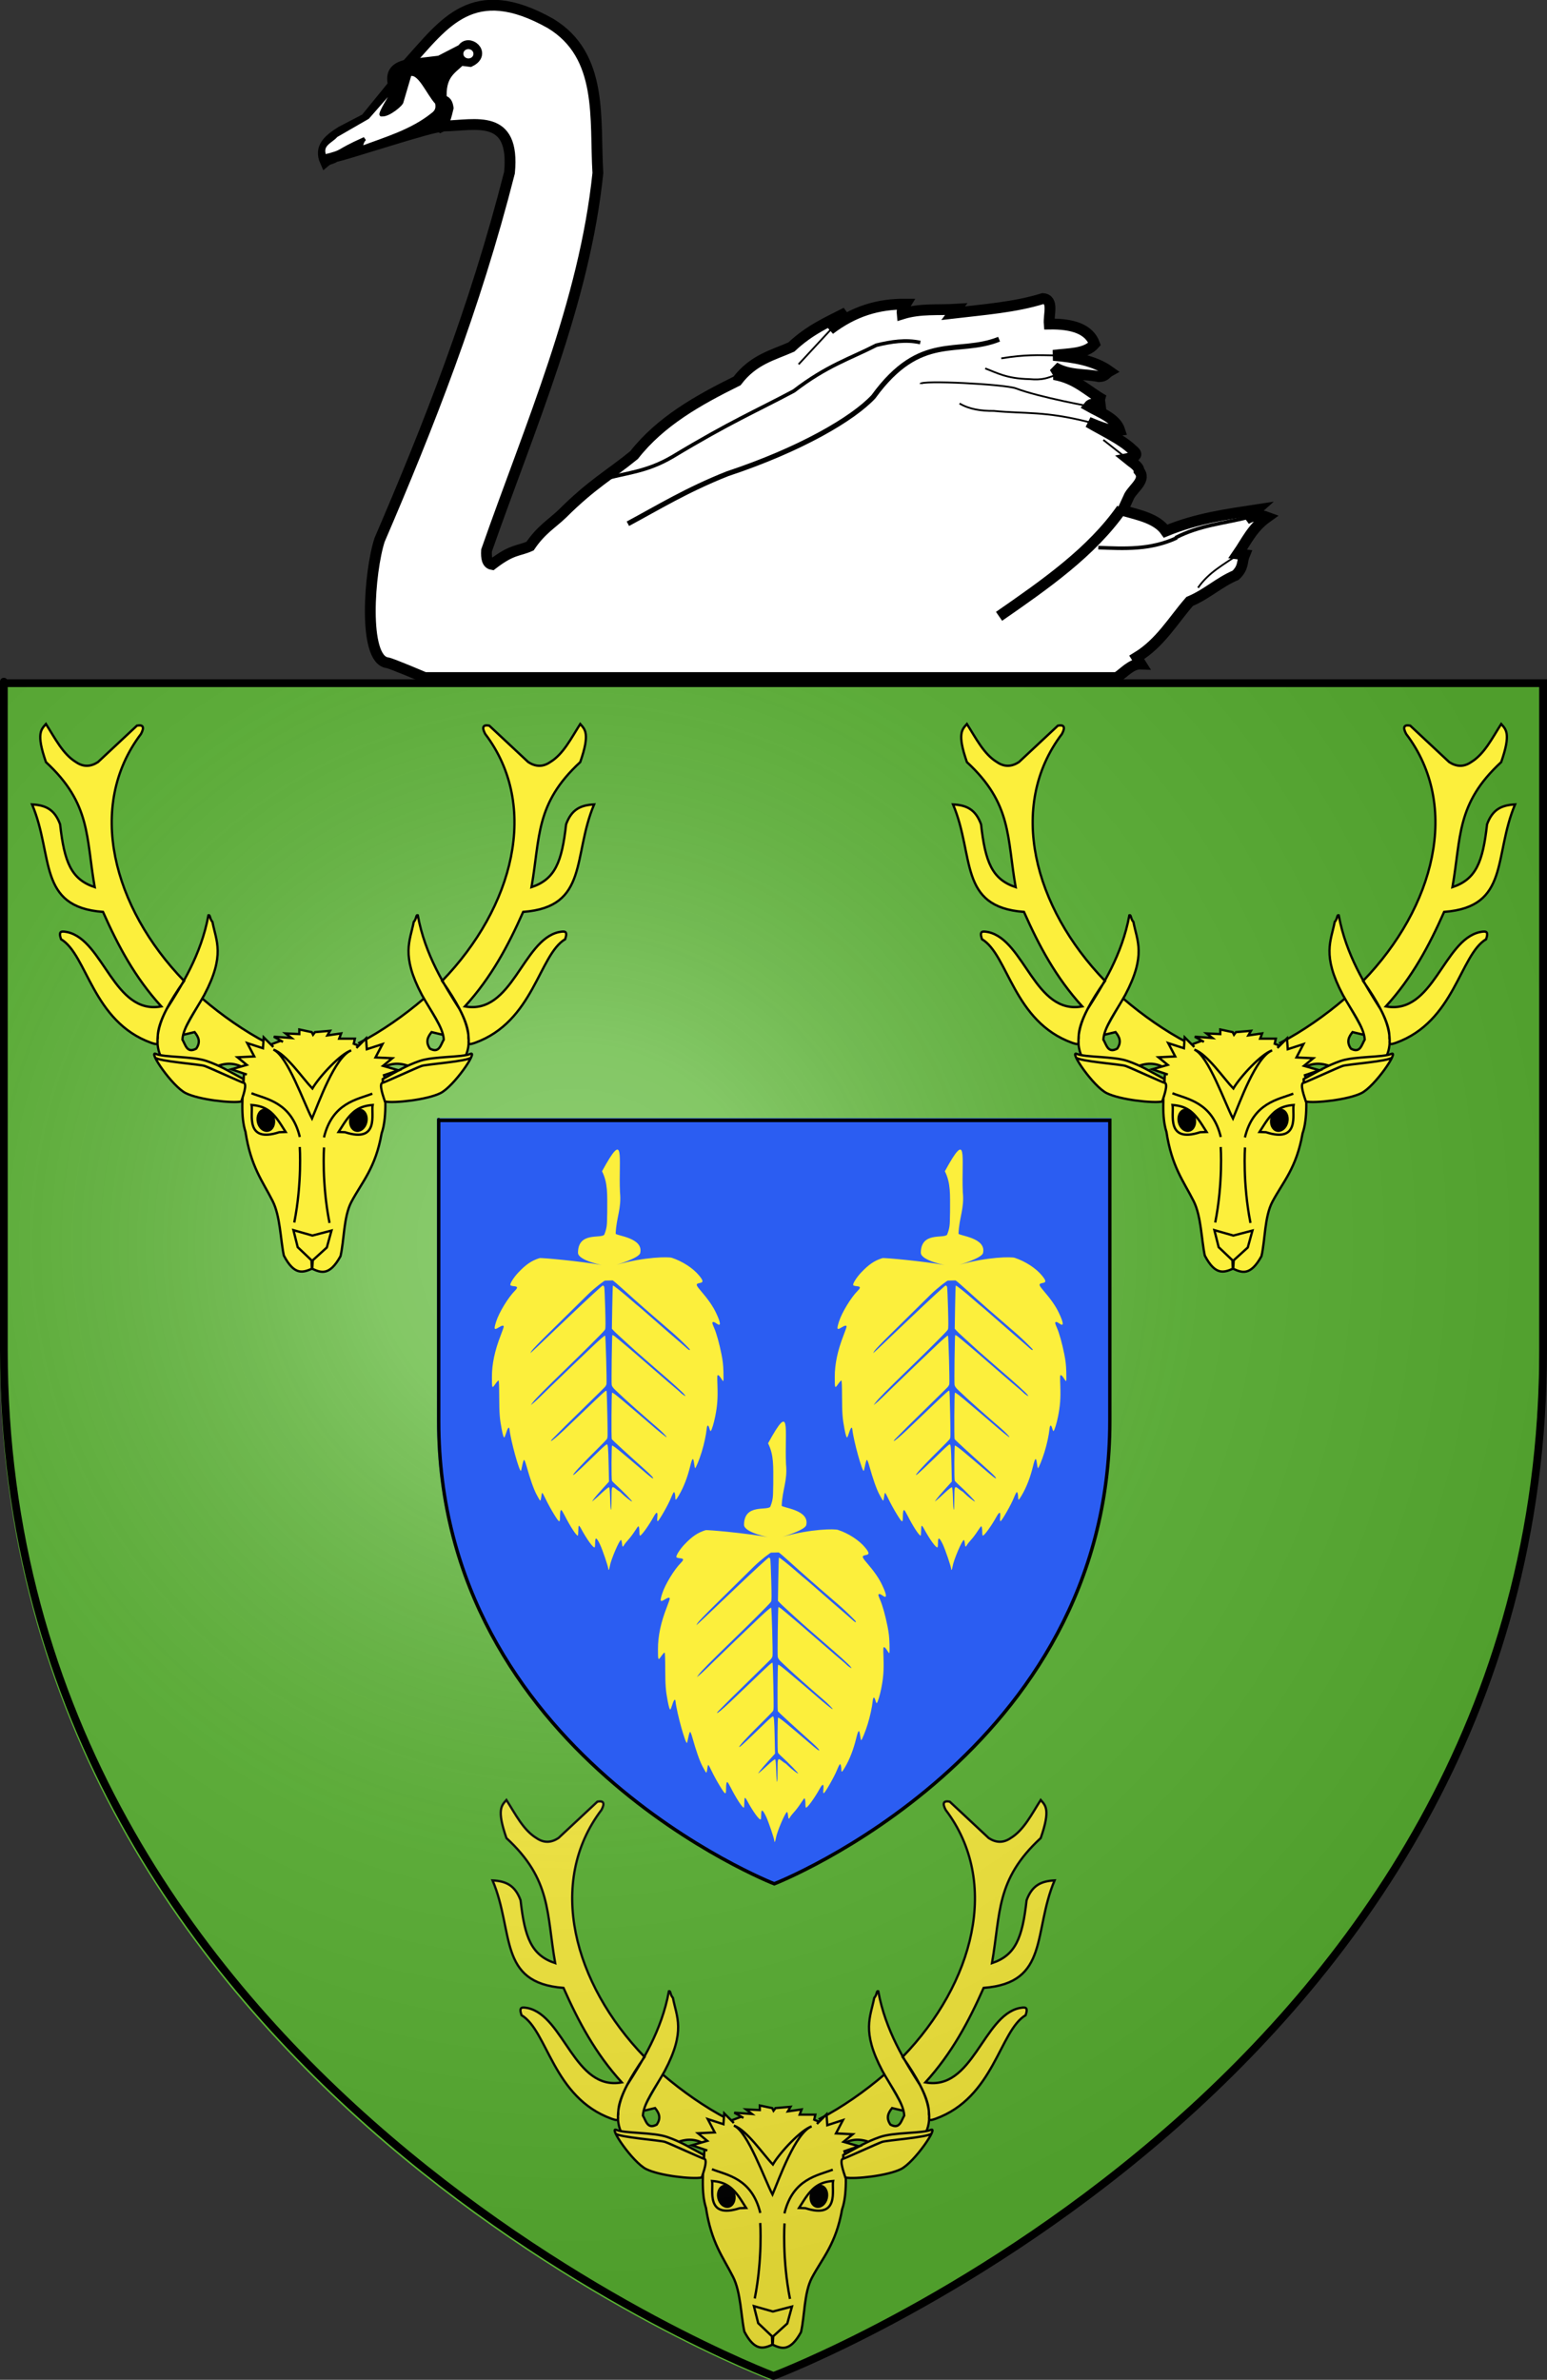 <?xml version="1.0" encoding="UTF-8" standalone="no"?>
<!-- Created with Inkscape (http://www.inkscape.org/) -->
<!-- Cree par F.MICHEL le 11 mars 2008 -->
<svg
   xmlns:dc="http://purl.org/dc/elements/1.1/"
   xmlns:cc="http://creativecommons.org/ns#"
   xmlns:rdf="http://www.w3.org/1999/02/22-rdf-syntax-ns#"
   xmlns:svg="http://www.w3.org/2000/svg"
   xmlns="http://www.w3.org/2000/svg"
   xmlns:xlink="http://www.w3.org/1999/xlink"
   xmlns:sodipodi="http://sodipodi.sourceforge.net/DTD/sodipodi-0.dtd"
   xmlns:inkscape="http://www.inkscape.org/namespaces/inkscape"
   version="1.0"
   width="600"
   height="922.718"
   id="svg2"
   sodipodi:version="0.32"
   inkscape:version="0.46"
   sodipodi:docname="Blason_ville_be_Zulte_(avec_ornements).svg"
   inkscape:output_extension="org.inkscape.output.svg.inkscape">
  <rect width="100%" height="100%" fill="#333333" stroke="none"/>
  <sodipodi:namedview
     inkscape:window-height="850"
     inkscape:window-width="1440"
     inkscape:pageshadow="2"
     inkscape:pageopacity="0.0"
     guidetolerance="10.0"
     gridtolerance="10.0"
     objecttolerance="10.0"
     borderopacity="1.0"
     bordercolor="#666666"
     pagecolor="#ffffff"
     id="base"
     showgrid="false"
     inkscape:zoom="0.49497475"
     inkscape:cx="541.42857"
     inkscape:cy="373.08028"
     inkscape:window-x="-8"
     inkscape:window-y="-8"
     inkscape:current-layer="svg2" />
  <desc
     id="desc4">Blason de la commune de Cleden Cap Sizun (finistere)</desc>
  <defs
     id="defs6">
    <inkscape:perspective
       sodipodi:type="inkscape:persp3d"
       inkscape:vp_x="0 : 330 : 1"
       inkscape:vp_y="0 : 1000 : 0"
       inkscape:vp_z="600 : 330 : 1"
       inkscape:persp3d-origin="300 : 220 : 1"
       id="perspective149" />
    <linearGradient
       id="linearGradient2893">
      <stop
         style="stop-color:#ffffff;stop-opacity:0.314"
         offset="0"
         id="stop2895" />
      <stop
         style="stop-color:#ffffff;stop-opacity:0.251"
         offset="0.19"
         id="stop2897" />
      <stop
         style="stop-color:#6b6b6b;stop-opacity:0.125"
         offset="0.6"
         id="stop2901" />
      <stop
         style="stop-color:#000000;stop-opacity:0.125"
         offset="1"
         id="stop2899" />
    </linearGradient>
    <linearGradient
       id="linearGradient2885">
      <stop
         style="stop-color:#ffffff;stop-opacity:1"
         offset="0"
         id="stop2887" />
      <stop
         style="stop-color:#ffffff;stop-opacity:1"
         offset="0.229"
         id="stop2891" />
      <stop
         style="stop-color:#000000;stop-opacity:1"
         offset="1"
         id="stop2889" />
    </linearGradient>
    <linearGradient
       id="linearGradient2955">
      <stop
         style="stop-color:#fd0000;stop-opacity:1"
         offset="0"
         id="stop2867" />
      <stop
         style="stop-color:#e77275;stop-opacity:0.659"
         offset="0.5"
         id="stop2873" />
      <stop
         style="stop-color:#000000;stop-opacity:0.323"
         offset="1"
         id="stop2959" />
    </linearGradient>
    <radialGradient
       cx="225.524"
       cy="218.901"
       r="300"
       fx="225.524"
       fy="218.901"
       id="radialGradient2961"
       xlink:href="#linearGradient2955"
       gradientUnits="userSpaceOnUse"
       gradientTransform="matrix(-4.167939e-4,2.183,-1.884,-3.599562e-4,615.597,-289.121)" />
    <polygon
       points="0,-1 0.588,0.809 -0.951,-0.309 0.951,-0.309 -0.588,0.809 0,-1 "
       transform="scale(53,53)"
       id="star" />
    <clipPath
       id="clip">
      <path
         d="M 0,-200 L 0,600 L 300,600 L 300,-200 L 0,-200 z"
         id="path10" />
    </clipPath>
    <radialGradient
       cx="225.524"
       cy="218.901"
       r="300"
       fx="225.524"
       fy="218.901"
       id="radialGradient1911"
       xlink:href="#linearGradient2955"
       gradientUnits="userSpaceOnUse"
       gradientTransform="matrix(-4.167939e-4,2.183,-1.884,-3.599562e-4,615.597,-289.121)" />
    <radialGradient
       cx="225.524"
       cy="218.901"
       r="300"
       fx="225.524"
       fy="218.901"
       id="radialGradient2865"
       xlink:href="#linearGradient2955"
       gradientUnits="userSpaceOnUse"
       gradientTransform="matrix(0,1.749,-1.593,-1.049767e-7,551.788,-191.29)" />
    <radialGradient
       cx="225.524"
       cy="218.901"
       r="300"
       fx="225.524"
       fy="218.901"
       id="radialGradient2871"
       xlink:href="#linearGradient2955"
       gradientUnits="userSpaceOnUse"
       gradientTransform="matrix(0,1.386,-1.323,-5.741131e-8,-158.082,-109.541)" />
    <radialGradient
       cx="221.445"
       cy="226.331"
       r="300"
       fx="221.445"
       fy="226.331"
       id="radialGradient3163"
       xlink:href="#linearGradient2893"
       gradientUnits="userSpaceOnUse"
       gradientTransform="matrix(1.353,0,0,1.349,-77.629,-85.747)" />
  </defs>
  <g
     style="display:inline"
     id="layer3"
     transform="translate(-1.5,264.218)">
    <path
       d="M 300,658.5 C 300,658.5 598.5,546.18 598.5,260.728 C 598.5,-24.723 598.5,2.176 598.5,2.176 L 1.5,2.176 L 1.5,260.728 C 1.5,546.18 300,658.5 300,658.5 z"
       style="fill:#5ab532;fill-opacity:1;fill-rule:evenodd;stroke:none;stroke-width:1px;stroke-linecap:butt;stroke-linejoin:miter;stroke-opacity:1"
       id="path2855" />
  </g>
  <g
     id="layer4"
     transform="matrix(0.5,0,0,0.5,449.995,712.186)">
    <g
       transform="matrix(1.196,0,0,1.196,-659.181,-110.016)"
       id="g4589">
      <g
         id="g4517">
        <path
           d="M 297.423,269.843 C 286.874,269.775 277.615,274.372 270.597,276.761 C 265.354,277.934 261.189,282.734 255.862,291.443 C 254.36,310.051 253.451,323.02 256.526,332.559 C 259.993,355.203 267.527,364.327 274.13,377.398 C 279.109,387.255 279.183,402.283 281.405,412.767 C 288.307,425.991 294.014,423.73 299.693,421.257 C 305.315,423.856 310.949,426.243 318.145,413.177 C 320.6,402.745 320.088,387.551 325.285,377.808 C 332.179,364.887 340.837,356.105 344.808,333.544 C 348.094,324.077 347.476,311.09 346.389,292.453 C 341.258,283.628 337.201,278.736 331.986,277.446 C 324.321,274.645 313.91,269.913 302.018,269.916 C 301.558,269.903 298.485,269.85 297.423,269.843 z"
           style="fill:#fcef3c;fill-opacity:1;fill-rule:evenodd;stroke:#000000;stroke-width:1.5;stroke-linecap:butt;stroke-linejoin:miter;stroke-miterlimit:4;stroke-dasharray:none;stroke-opacity:1"
           id="path2114" />
        <g
           transform="matrix(0.673,0,0,0.686,48.092,-138.301)"
           style="fill:#fcef3c;stroke:#000000;stroke-width:2.207;stroke-miterlimit:4;stroke-dasharray:none;stroke-opacity:1"
           id="g1892">
          <path
             d="M 225.07,598.835 C 225.921,596.014 220.806,585.258 250.533,543.76 C 181.861,474.127 156.161,378.625 209,310.294 C 212.586,303.685 210.929,301.364 205.086,302.466 L 167.513,336.908 C 160.827,341.127 153.85,341.93 146.378,336.908 C 133.719,329.414 126.143,314.294 117.416,300.901 C 112.968,305.913 107.688,309.619 117.416,336.908 C 160.944,376.308 155.936,407.807 164.401,455.107 C 141.657,447.671 135.093,431.379 131.041,395.696 C 125.686,381.395 116.869,377.576 104.05,376.909 C 125.053,425.569 108.91,473.857 172.422,478.504 C 186.841,510.351 203.076,540.327 228.57,567.826 C 182.911,576.052 173.11,505.325 138.191,497.616 C 132.738,496.7 129.095,495.883 131.929,504.289 C 157.318,519.079 162.079,582.221 219.017,602.293 C 227.478,605.276 224.318,601.327 225.07,598.835 z M 249.464,594.725 C 252.153,594.123 257.974,592.721 260.663,592.092 C 264.307,596.53 266.829,601.248 262.229,607.747 C 253.27,612.416 251.991,604.284 248.922,599.137 C 249.63,587.159 261.348,572.437 270.057,556.867 C 290.374,519.149 281.358,505.875 277.884,487.983 C 275.015,484.856 275.877,480.996 273.97,481.721 C 266.965,519.251 247.87,548.452 233.853,570.174 C 225.846,585.002 213.694,615.639 246.573,632.796 C 264.995,634.511 278.727,632.876 282.581,624.186 C 293.865,620.144 302.063,622.273 309.195,626.534 L 330.33,602.268 C 308.519,591.183 286.535,575.879 268.705,560.916"
             style="fill:#fcef3c;fill-opacity:1;fill-rule:evenodd;stroke:#000000;stroke-width:2.207;stroke-linecap:butt;stroke-linejoin:miter;stroke-miterlimit:4;stroke-dasharray:none;stroke-opacity:1"
             id="path9932" />
        </g>
        <path
           d="M 255.134,298.301 C 245.43,293.063 240.425,289.784 231.389,286.628 C 222.353,283.472 203.686,284.369 198.364,282.005 C 193.043,279.642 209.036,303.138 217.822,307.469 C 226.607,311.8 247.761,314.069 253.787,312.896 C 254.741,309.884 257.965,301.298 255.28,300.705 C 253.41,300.292 232.849,290.692 229.971,289.802 C 226.354,288.682 200.635,286.881 197.953,284.422 C 200.691,286.905 226.715,288.72 229.95,289.809 C 232.613,290.706 255.178,301.038 255.184,300.711 C 255.189,300.385 255.102,298.448 255.134,298.301 z"
           style="fill:#fcef3c;fill-opacity:1;fill-rule:evenodd;stroke:#000000;stroke-width:1.5;stroke-linecap:butt;stroke-linejoin:miter;stroke-miterlimit:4;stroke-dasharray:none;stroke-opacity:1"
           id="path1974" />
        <g
           transform="matrix(-0.673,0,0,0.686,552.658,-138.302)"
           style="fill:#fcef3c;stroke:#000000;stroke-width:2.207;stroke-miterlimit:4;stroke-dasharray:none;stroke-opacity:1"
           id="g4501">
          <path
             d="M 225.07,598.835 C 225.921,596.014 220.806,585.258 250.533,543.76 C 181.861,474.127 156.161,378.625 209,310.294 C 212.586,303.685 210.929,301.364 205.086,302.466 L 167.513,336.908 C 160.827,341.127 153.85,341.93 146.378,336.908 C 133.719,329.414 126.143,314.294 117.416,300.901 C 112.968,305.913 107.688,309.619 117.416,336.908 C 160.944,376.308 155.936,407.807 164.401,455.107 C 141.657,447.671 135.093,431.379 131.041,395.696 C 125.686,381.395 116.869,377.576 104.05,376.909 C 125.053,425.569 108.91,473.857 172.422,478.504 C 186.841,510.351 203.076,540.327 228.57,567.826 C 182.911,576.052 173.11,505.325 138.191,497.616 C 132.738,496.7 129.095,495.883 131.929,504.289 C 157.318,519.079 162.079,582.221 219.017,602.293 C 227.478,605.276 224.318,601.327 225.07,598.835 z M 249.464,594.725 C 252.153,594.123 257.974,592.721 260.663,592.092 C 264.307,596.53 266.829,601.248 262.229,607.747 C 253.27,612.416 251.991,604.284 248.922,599.137 C 249.63,587.159 261.348,572.437 270.057,556.867 C 290.374,519.149 281.358,505.875 277.884,487.983 C 275.015,484.856 275.877,480.996 273.97,481.721 C 266.965,519.251 247.87,548.452 233.853,570.174 C 225.846,585.002 213.694,615.639 246.573,632.796 C 264.995,634.511 278.727,632.876 282.581,624.186 C 293.865,620.144 302.063,622.273 309.195,626.534 L 330.33,602.268 C 308.519,591.183 286.535,575.879 268.705,560.916"
             style="fill:#fcef3c;fill-opacity:1;fill-rule:evenodd;stroke:#000000;stroke-width:2.207;stroke-linecap:butt;stroke-linejoin:miter;stroke-miterlimit:4;stroke-dasharray:none;stroke-opacity:1"
             id="path4503" />
        </g>
        <path
           d="M 345.616,298.301 C 355.32,293.062 360.325,289.783 369.361,286.628 C 378.397,283.472 397.064,284.369 402.386,282.005 C 407.707,279.642 391.714,303.138 382.928,307.469 C 374.143,311.8 352.989,314.069 346.963,312.896 C 346.009,309.884 342.785,301.298 345.47,300.705 C 347.34,300.291 367.901,290.692 370.779,289.802 C 374.396,288.682 400.115,286.881 402.797,284.422 C 400.059,286.905 374.035,288.719 370.8,289.809 C 368.137,290.706 345.572,301.038 345.566,300.711 C 345.561,300.385 345.648,298.447 345.616,298.301 z"
           style="fill:#fcef3c;fill-opacity:1;fill-rule:evenodd;stroke:#000000;stroke-width:1.5;stroke-linecap:butt;stroke-linejoin:miter;stroke-miterlimit:4;stroke-dasharray:none;stroke-opacity:1"
           id="path4505" />
      </g>
      <g
         id="g4572">
        <path
           d="M 287.614,396.285 L 290.392,407.321 L 299.32,415.815 L 299.538,420.954 L 299.834,420.957 L 300.167,415.825 L 309.281,407.532 L 312.305,396.56 L 299.922,399.788 L 287.614,396.285 z"
           style="fill:#fcef3c;fill-opacity:1;fill-rule:evenodd;stroke:#000000;stroke-width:1.5;stroke-linecap:butt;stroke-linejoin:miter;stroke-miterlimit:4;stroke-dasharray:none;stroke-opacity:1"
           id="path2116" />
        <path
           d="M 307.423,336.163 C 312.906,313.583 329.1,311.625 338.786,307.791"
           style="fill:#fcef3c;fill-opacity:1;fill-rule:evenodd;stroke:#000000;stroke-width:1.5;stroke-linecap:butt;stroke-linejoin:miter;stroke-miterlimit:4;stroke-dasharray:none;stroke-opacity:1"
           id="path2118" />
        <path
           d="M 274.63,279.246 C 283.592,282.83 294.764,314.675 299.673,323.921 C 303.858,314.14 314.509,283.85 325.064,279.733 C 318.266,281.965 304.662,296.4 299.918,304.442 C 293.75,298.07 282.909,282.007 274.63,279.246 z"
           style="fill:#fcef3c;fill-opacity:1;fill-rule:evenodd;stroke:#000000;stroke-width:1.5;stroke-linecap:butt;stroke-linejoin:miter;stroke-miterlimit:4;stroke-dasharray:none;stroke-opacity:1"
           id="path2126" />
        <path
           d="M 311.025,391.61 C 305.896,365.803 307.469,342.654 307.469,342.654"
           style="fill:#fcef3c;fill-opacity:1;fill-rule:evenodd;stroke:#000000;stroke-width:1.5;stroke-linecap:butt;stroke-linejoin:miter;stroke-miterlimit:4;stroke-dasharray:none;stroke-opacity:1"
           id="path2128" />
        <path
           d="M 291.766,335.894 C 286.283,313.314 270.09,311.356 260.403,307.522"
           style="fill:#fcef3c;fill-opacity:1;fill-rule:evenodd;stroke:#000000;stroke-width:1.5;stroke-linecap:butt;stroke-linejoin:miter;stroke-miterlimit:4;stroke-dasharray:none;stroke-opacity:1;display:inline"
           id="path1958" />
        <path
           d="M 288.164,391.34 C 293.293,365.534 291.72,342.385 291.72,342.385"
           style="fill:#fcef3c;fill-opacity:1;fill-rule:evenodd;stroke:#000000;stroke-width:1.5;stroke-linecap:butt;stroke-linejoin:miter;stroke-miterlimit:4;stroke-dasharray:none;stroke-opacity:1;display:inline"
           id="path1960" />
        <path
           d="M 274.6,277.528 L 268.349,271.29 L 267.859,278.334 L 257.696,275.027 L 262.214,283.663 L 251.349,284.203 L 257.345,289.133 L 247.364,291.998 L 257.418,295.407"
           style="fill:#fcef3c;fill-opacity:1;fill-rule:evenodd;stroke:#000000;stroke-width:1.5;stroke-linecap:butt;stroke-linejoin:miter;stroke-miterlimit:4;stroke-dasharray:none;stroke-opacity:1"
           id="path1980" />
        <path
           d="M 328.469,278.167 L 334.72,271.929 L 335.21,278.973 L 345.373,275.666 L 340.855,284.302 L 351.721,284.842 L 345.725,289.772 L 355.706,292.636 L 345.652,296.046"
           style="fill:#fcef3c;fill-opacity:1;fill-rule:evenodd;stroke:#000000;stroke-width:1.5;stroke-linecap:butt;stroke-linejoin:miter;stroke-miterlimit:4;stroke-dasharray:none;stroke-opacity:1;display:inline"
           id="path1984" />
        <path
           d="M 280.836,274.249 L 274.9,270.858 L 286.348,271.706 L 282.532,268.738 L 291.435,269.162 L 291.435,266.194 L 299.491,267.89 L 300.339,269.586 L 301.611,267.89 L 311.362,267.042 L 309.666,270.01 L 318.57,268.738 L 317.298,272.13 L 327.473,272.13 L 326.626,275.945"
           style="fill:#fcef3c;fill-opacity:1;fill-rule:evenodd;stroke:#000000;stroke-width:1.5;stroke-linecap:butt;stroke-linejoin:miter;stroke-miterlimit:4;stroke-dasharray:none;stroke-opacity:1"
           id="path1986" />
        <g
           transform="matrix(1.435,0,0,1.435,84.761,64.832)"
           style="fill:#fcef3c;stroke:#000000;stroke-width:1.045;stroke-miterlimit:4;stroke-dasharray:none;stroke-opacity:1"
           id="g5816">
          <path
             d="M 137.856,186.621 L 135.677,183.198 C 131.665,176.973 128.285,174.881 122.449,174.428 C 123.196,178.231 119.323,191.79 134.943,186.734 L 137.856,186.621 z"
             style="fill:#fcef3c;fill-opacity:1;fill-rule:evenodd;stroke:#000000;stroke-width:1.045;stroke-linecap:butt;stroke-linejoin:miter;stroke-miterlimit:4;stroke-dasharray:none;stroke-opacity:1"
             id="path1970" />
          <path
             d="M 125.315,182.121 C 125.881,184.709 127.942,186.457 129.918,186.024 C 131.894,185.59 133.034,183.14 132.464,180.552 C 131.898,177.964 129.837,176.216 127.861,176.649 C 125.885,177.083 124.745,179.533 125.315,182.121 z"
             style="fill:#000000;fill-opacity:1;fill-rule:nonzero;stroke:#000000;stroke-width:1.045;stroke-linecap:butt;stroke-linejoin:miter;marker:none;marker-start:none;marker-mid:none;marker-end:none;stroke-miterlimit:4;stroke-dasharray:none;stroke-dashoffset:0;stroke-opacity:1;visibility:visible;display:inline;overflow:visible"
             id="path1972" />
        </g>
        <g
           transform="matrix(1.435,0,0,1.435,84.761,64.832)"
           style="fill:#fcef3c;stroke:#000000;stroke-width:1.045;stroke-miterlimit:4;stroke-dasharray:none;stroke-opacity:1"
           id="g5820">
          <path
             d="M 161.76,186.621 L 163.939,183.198 C 167.951,176.973 171.331,174.881 177.167,174.428 C 176.42,178.231 180.293,191.79 164.672,186.734 L 161.76,186.621 z"
             style="fill:#fcef3c;fill-opacity:1;fill-rule:evenodd;stroke:#000000;stroke-width:1.045;stroke-linecap:butt;stroke-linejoin:miter;stroke-miterlimit:4;stroke-dasharray:none;stroke-opacity:1"
             id="path4899" />
          <path
             d="M 174.301,182.121 C 173.735,184.709 171.673,186.457 169.698,186.024 C 167.722,185.59 166.582,183.14 167.152,180.552 C 167.718,177.964 169.779,176.216 171.755,176.649 C 173.73,177.083 174.871,179.533 174.301,182.121 z"
             style="fill:#000000;fill-opacity:1;fill-rule:nonzero;stroke:#000000;stroke-width:1.045;stroke-linecap:butt;stroke-linejoin:miter;marker:none;marker-start:none;marker-mid:none;marker-end:none;stroke-miterlimit:4;stroke-dasharray:none;stroke-dashoffset:0;stroke-opacity:1;visibility:visible;display:inline;overflow:visible"
             id="path4901" />
        </g>
      </g>
    </g>
  </g>
  <g
     id="layer2"
     transform="translate(0,262.718)">
    <path
       d="M 300,658.5 C 300,658.5 598.5,546.18 598.5,260.728 C 598.5,-24.723 598.5,2.176 598.5,2.176 L 1.5,2.176 L 1.5,260.728 C 1.5,546.18 300,658.5 300,658.5 z"
       style="opacity:1;fill:url(#radialGradient3163);fill-opacity:1;fill-rule:evenodd;stroke:none;stroke-width:1px;stroke-linecap:butt;stroke-linejoin:miter;stroke-opacity:1"
       id="path2875" />
  </g>
  <g
     id="layer1"
     transform="translate(2.3841858e-7,262.718)">
    <path
       d="M 300,658.5 C 300,658.5 1.5,546.18 1.5,260.728 C 1.5,-24.723 1.5,2.176 1.5,2.176 L 598.5,2.176 L 598.5,260.728 C 598.5,546.18 300,658.5 300,658.5 z"
       style="opacity:1;fill:none;fill-opacity:1;fill-rule:evenodd;stroke:#000000;stroke-width:3;stroke-linecap:butt;stroke-linejoin:miter;stroke-miterlimit:4;stroke-dasharray:none;stroke-opacity:1"
       id="path1411" />
  </g>
  <g
     style="display:inline"
     id="g2672"
     transform="matrix(0.438,0,0,0.453,168.829,432.535)">
    <path
       d="M 300,658.5 C 300,658.5 598.5,546.18 598.5,260.728 C 598.5,-24.723 598.5,2.176 598.5,2.176 L 1.5,2.176 L 1.5,260.728 C 1.5,546.18 300,658.5 300,658.5 z"
       style="fill:#2b5df2;fill-opacity:1;fill-rule:evenodd;stroke:none;stroke-width:1px;stroke-linecap:butt;stroke-linejoin:miter;stroke-opacity:1"
       id="path2674" />
  </g>
  <g
     id="g2676"
     transform="matrix(0.436,0,0,0.451,169.497,433.423)">
    <path
       d="M 300,658.5 C 300,658.5 1.5,546.18 1.5,260.728 C 1.5,-24.723 1.5,2.176 1.5,2.176 L 598.5,2.176 L 598.5,260.728 C 598.5,546.18 300,658.5 300,658.5 z"
       style="opacity:1;fill:none;fill-opacity:1;fill-rule:evenodd;stroke:#000000;stroke-width:3;stroke-linecap:butt;stroke-linejoin:miter;stroke-miterlimit:4;stroke-dasharray:none;stroke-opacity:1"
       id="path2678" />
  </g>
  <g
     id="g3450"
     transform="matrix(0.5,0,0,0.5,628.59,294.996)">
    <g
       transform="matrix(1.196,0,0,1.196,-659.181,-110.016)"
       id="g3452">
      <g
         id="g3454">
        <path
           d="M 297.423,269.843 C 286.874,269.775 277.615,274.372 270.597,276.761 C 265.354,277.934 261.189,282.734 255.862,291.443 C 254.36,310.051 253.451,323.02 256.526,332.559 C 259.993,355.203 267.527,364.327 274.13,377.398 C 279.109,387.255 279.183,402.283 281.405,412.767 C 288.307,425.991 294.014,423.73 299.693,421.257 C 305.315,423.856 310.949,426.243 318.145,413.177 C 320.6,402.745 320.088,387.551 325.285,377.808 C 332.179,364.887 340.837,356.105 344.808,333.544 C 348.094,324.077 347.476,311.09 346.389,292.453 C 341.258,283.628 337.201,278.736 331.986,277.446 C 324.321,274.645 313.91,269.913 302.018,269.916 C 301.558,269.903 298.485,269.85 297.423,269.843 z"
           style="fill:#fcef3c;fill-opacity:1;fill-rule:evenodd;stroke:#000000;stroke-width:1.5;stroke-linecap:butt;stroke-linejoin:miter;stroke-miterlimit:4;stroke-dasharray:none;stroke-opacity:1"
           id="path3456" />
        <g
           transform="matrix(0.673,0,0,0.686,48.092,-138.301)"
           style="fill:#fcef3c;stroke:#000000;stroke-width:2.207;stroke-miterlimit:4;stroke-dasharray:none;stroke-opacity:1"
           id="g3458">
          <path
             d="M 225.07,598.835 C 225.921,596.014 220.806,585.258 250.533,543.76 C 181.861,474.127 156.161,378.625 209,310.294 C 212.586,303.685 210.929,301.364 205.086,302.466 L 167.513,336.908 C 160.827,341.127 153.85,341.93 146.378,336.908 C 133.719,329.414 126.143,314.294 117.416,300.901 C 112.968,305.913 107.688,309.619 117.416,336.908 C 160.944,376.308 155.936,407.807 164.401,455.107 C 141.657,447.671 135.093,431.379 131.041,395.696 C 125.686,381.395 116.869,377.576 104.05,376.909 C 125.053,425.569 108.91,473.857 172.422,478.504 C 186.841,510.351 203.076,540.327 228.57,567.826 C 182.911,576.052 173.11,505.325 138.191,497.616 C 132.738,496.7 129.095,495.883 131.929,504.289 C 157.318,519.079 162.079,582.221 219.017,602.293 C 227.478,605.276 224.318,601.327 225.07,598.835 z M 249.464,594.725 C 252.153,594.123 257.974,592.721 260.663,592.092 C 264.307,596.53 266.829,601.248 262.229,607.747 C 253.27,612.416 251.991,604.284 248.922,599.137 C 249.63,587.159 261.348,572.437 270.057,556.867 C 290.374,519.149 281.358,505.875 277.884,487.983 C 275.015,484.856 275.877,480.996 273.97,481.721 C 266.965,519.251 247.87,548.452 233.853,570.174 C 225.846,585.002 213.694,615.639 246.573,632.796 C 264.995,634.511 278.727,632.876 282.581,624.186 C 293.865,620.144 302.063,622.273 309.195,626.534 L 330.33,602.268 C 308.519,591.183 286.535,575.879 268.705,560.916"
             style="fill:#fcef3c;fill-opacity:1;fill-rule:evenodd;stroke:#000000;stroke-width:2.207;stroke-linecap:butt;stroke-linejoin:miter;stroke-miterlimit:4;stroke-dasharray:none;stroke-opacity:1"
             id="path3460" />
        </g>
        <path
           d="M 255.134,298.301 C 245.43,293.063 240.425,289.784 231.389,286.628 C 222.353,283.472 203.686,284.369 198.364,282.005 C 193.043,279.642 209.036,303.138 217.822,307.469 C 226.607,311.8 247.761,314.069 253.787,312.896 C 254.741,309.884 257.965,301.298 255.28,300.705 C 253.41,300.292 232.849,290.692 229.971,289.802 C 226.354,288.682 200.635,286.881 197.953,284.422 C 200.691,286.905 226.715,288.72 229.95,289.809 C 232.613,290.706 255.178,301.038 255.184,300.711 C 255.189,300.385 255.102,298.448 255.134,298.301 z"
           style="fill:#fcef3c;fill-opacity:1;fill-rule:evenodd;stroke:#000000;stroke-width:1.5;stroke-linecap:butt;stroke-linejoin:miter;stroke-miterlimit:4;stroke-dasharray:none;stroke-opacity:1"
           id="path3462" />
        <g
           transform="matrix(-0.673,0,0,0.686,552.658,-138.302)"
           style="fill:#fcef3c;stroke:#000000;stroke-width:2.207;stroke-miterlimit:4;stroke-dasharray:none;stroke-opacity:1"
           id="g3464">
          <path
             d="M 225.07,598.835 C 225.921,596.014 220.806,585.258 250.533,543.76 C 181.861,474.127 156.161,378.625 209,310.294 C 212.586,303.685 210.929,301.364 205.086,302.466 L 167.513,336.908 C 160.827,341.127 153.85,341.93 146.378,336.908 C 133.719,329.414 126.143,314.294 117.416,300.901 C 112.968,305.913 107.688,309.619 117.416,336.908 C 160.944,376.308 155.936,407.807 164.401,455.107 C 141.657,447.671 135.093,431.379 131.041,395.696 C 125.686,381.395 116.869,377.576 104.05,376.909 C 125.053,425.569 108.91,473.857 172.422,478.504 C 186.841,510.351 203.076,540.327 228.57,567.826 C 182.911,576.052 173.11,505.325 138.191,497.616 C 132.738,496.7 129.095,495.883 131.929,504.289 C 157.318,519.079 162.079,582.221 219.017,602.293 C 227.478,605.276 224.318,601.327 225.07,598.835 z M 249.464,594.725 C 252.153,594.123 257.974,592.721 260.663,592.092 C 264.307,596.53 266.829,601.248 262.229,607.747 C 253.27,612.416 251.991,604.284 248.922,599.137 C 249.63,587.159 261.348,572.437 270.057,556.867 C 290.374,519.149 281.358,505.875 277.884,487.983 C 275.015,484.856 275.877,480.996 273.97,481.721 C 266.965,519.251 247.87,548.452 233.853,570.174 C 225.846,585.002 213.694,615.639 246.573,632.796 C 264.995,634.511 278.727,632.876 282.581,624.186 C 293.865,620.144 302.063,622.273 309.195,626.534 L 330.33,602.268 C 308.519,591.183 286.535,575.879 268.705,560.916"
             style="fill:#fcef3c;fill-opacity:1;fill-rule:evenodd;stroke:#000000;stroke-width:2.207;stroke-linecap:butt;stroke-linejoin:miter;stroke-miterlimit:4;stroke-dasharray:none;stroke-opacity:1"
             id="path3466" />
        </g>
        <path
           d="M 345.616,298.301 C 355.32,293.062 360.325,289.783 369.361,286.628 C 378.397,283.472 397.064,284.369 402.386,282.005 C 407.707,279.642 391.714,303.138 382.928,307.469 C 374.143,311.8 352.989,314.069 346.963,312.896 C 346.009,309.884 342.785,301.298 345.47,300.705 C 347.34,300.291 367.901,290.692 370.779,289.802 C 374.396,288.682 400.115,286.881 402.797,284.422 C 400.059,286.905 374.035,288.719 370.8,289.809 C 368.137,290.706 345.572,301.038 345.566,300.711 C 345.561,300.385 345.648,298.447 345.616,298.301 z"
           style="fill:#fcef3c;fill-opacity:1;fill-rule:evenodd;stroke:#000000;stroke-width:1.5;stroke-linecap:butt;stroke-linejoin:miter;stroke-miterlimit:4;stroke-dasharray:none;stroke-opacity:1"
           id="path3468" />
      </g>
      <g
         id="g3470">
        <path
           d="M 287.614,396.285 L 290.392,407.321 L 299.32,415.815 L 299.538,420.954 L 299.834,420.957 L 300.167,415.825 L 309.281,407.532 L 312.305,396.56 L 299.922,399.788 L 287.614,396.285 z"
           style="fill:#fcef3c;fill-opacity:1;fill-rule:evenodd;stroke:#000000;stroke-width:1.5;stroke-linecap:butt;stroke-linejoin:miter;stroke-miterlimit:4;stroke-dasharray:none;stroke-opacity:1"
           id="path3472" />
        <path
           d="M 307.423,336.163 C 312.906,313.583 329.1,311.625 338.786,307.791"
           style="fill:#fcef3c;fill-opacity:1;fill-rule:evenodd;stroke:#000000;stroke-width:1.5;stroke-linecap:butt;stroke-linejoin:miter;stroke-miterlimit:4;stroke-dasharray:none;stroke-opacity:1"
           id="path3474" />
        <path
           d="M 274.63,279.246 C 283.592,282.83 294.764,314.675 299.673,323.921 C 303.858,314.14 314.509,283.85 325.064,279.733 C 318.266,281.965 304.662,296.4 299.918,304.442 C 293.75,298.07 282.909,282.007 274.63,279.246 z"
           style="fill:#fcef3c;fill-opacity:1;fill-rule:evenodd;stroke:#000000;stroke-width:1.5;stroke-linecap:butt;stroke-linejoin:miter;stroke-miterlimit:4;stroke-dasharray:none;stroke-opacity:1"
           id="path3476" />
        <path
           d="M 311.025,391.61 C 305.896,365.803 307.469,342.654 307.469,342.654"
           style="fill:#fcef3c;fill-opacity:1;fill-rule:evenodd;stroke:#000000;stroke-width:1.5;stroke-linecap:butt;stroke-linejoin:miter;stroke-miterlimit:4;stroke-dasharray:none;stroke-opacity:1"
           id="path3478" />
        <path
           d="M 291.766,335.894 C 286.283,313.314 270.09,311.356 260.403,307.522"
           style="fill:#fcef3c;fill-opacity:1;fill-rule:evenodd;stroke:#000000;stroke-width:1.5;stroke-linecap:butt;stroke-linejoin:miter;stroke-miterlimit:4;stroke-dasharray:none;stroke-opacity:1;display:inline"
           id="path3480" />
        <path
           d="M 288.164,391.34 C 293.293,365.534 291.72,342.385 291.72,342.385"
           style="fill:#fcef3c;fill-opacity:1;fill-rule:evenodd;stroke:#000000;stroke-width:1.5;stroke-linecap:butt;stroke-linejoin:miter;stroke-miterlimit:4;stroke-dasharray:none;stroke-opacity:1;display:inline"
           id="path3482" />
        <path
           d="M 274.6,277.528 L 268.349,271.29 L 267.859,278.334 L 257.696,275.027 L 262.214,283.663 L 251.349,284.203 L 257.345,289.133 L 247.364,291.998 L 257.418,295.407"
           style="fill:#fcef3c;fill-opacity:1;fill-rule:evenodd;stroke:#000000;stroke-width:1.5;stroke-linecap:butt;stroke-linejoin:miter;stroke-miterlimit:4;stroke-dasharray:none;stroke-opacity:1"
           id="path3484" />
        <path
           d="M 328.469,278.167 L 334.72,271.929 L 335.21,278.973 L 345.373,275.666 L 340.855,284.302 L 351.721,284.842 L 345.725,289.772 L 355.706,292.636 L 345.652,296.046"
           style="fill:#fcef3c;fill-opacity:1;fill-rule:evenodd;stroke:#000000;stroke-width:1.5;stroke-linecap:butt;stroke-linejoin:miter;stroke-miterlimit:4;stroke-dasharray:none;stroke-opacity:1;display:inline"
           id="path3486" />
        <path
           d="M 280.836,274.249 L 274.9,270.858 L 286.348,271.706 L 282.532,268.738 L 291.435,269.162 L 291.435,266.194 L 299.491,267.89 L 300.339,269.586 L 301.611,267.89 L 311.362,267.042 L 309.666,270.01 L 318.57,268.738 L 317.298,272.13 L 327.473,272.13 L 326.626,275.945"
           style="fill:#fcef3c;fill-opacity:1;fill-rule:evenodd;stroke:#000000;stroke-width:1.5;stroke-linecap:butt;stroke-linejoin:miter;stroke-miterlimit:4;stroke-dasharray:none;stroke-opacity:1"
           id="path3488" />
        <g
           transform="matrix(1.435,0,0,1.435,84.761,64.832)"
           style="fill:#fcef3c;stroke:#000000;stroke-width:1.045;stroke-miterlimit:4;stroke-dasharray:none;stroke-opacity:1"
           id="g3490">
          <path
             d="M 137.856,186.621 L 135.677,183.198 C 131.665,176.973 128.285,174.881 122.449,174.428 C 123.196,178.231 119.323,191.79 134.943,186.734 L 137.856,186.621 z"
             style="fill:#fcef3c;fill-opacity:1;fill-rule:evenodd;stroke:#000000;stroke-width:1.045;stroke-linecap:butt;stroke-linejoin:miter;stroke-miterlimit:4;stroke-dasharray:none;stroke-opacity:1"
             id="path3492" />
          <path
             d="M 125.315,182.121 C 125.881,184.709 127.942,186.457 129.918,186.024 C 131.894,185.59 133.034,183.14 132.464,180.552 C 131.898,177.964 129.837,176.216 127.861,176.649 C 125.885,177.083 124.745,179.533 125.315,182.121 z"
             style="fill:#000000;fill-opacity:1;fill-rule:nonzero;stroke:#000000;stroke-width:1.045;stroke-linecap:butt;stroke-linejoin:miter;marker:none;marker-start:none;marker-mid:none;marker-end:none;stroke-miterlimit:4;stroke-dasharray:none;stroke-dashoffset:0;stroke-opacity:1;visibility:visible;display:inline;overflow:visible"
             id="path3494" />
        </g>
        <g
           transform="matrix(1.435,0,0,1.435,84.761,64.832)"
           style="fill:#fcef3c;stroke:#000000;stroke-width:1.045;stroke-miterlimit:4;stroke-dasharray:none;stroke-opacity:1"
           id="g3496">
          <path
             d="M 161.76,186.621 L 163.939,183.198 C 167.951,176.973 171.331,174.881 177.167,174.428 C 176.42,178.231 180.293,191.79 164.672,186.734 L 161.76,186.621 z"
             style="fill:#fcef3c;fill-opacity:1;fill-rule:evenodd;stroke:#000000;stroke-width:1.045;stroke-linecap:butt;stroke-linejoin:miter;stroke-miterlimit:4;stroke-dasharray:none;stroke-opacity:1"
             id="path3498" />
          <path
             d="M 174.301,182.121 C 173.735,184.709 171.673,186.457 169.698,186.024 C 167.722,185.59 166.582,183.14 167.152,180.552 C 167.718,177.964 169.779,176.216 171.755,176.649 C 173.73,177.083 174.871,179.533 174.301,182.121 z"
             style="fill:#000000;fill-opacity:1;fill-rule:nonzero;stroke:#000000;stroke-width:1.045;stroke-linecap:butt;stroke-linejoin:miter;marker:none;marker-start:none;marker-mid:none;marker-end:none;stroke-miterlimit:4;stroke-dasharray:none;stroke-dashoffset:0;stroke-opacity:1;visibility:visible;display:inline;overflow:visible"
             id="path3500" />
        </g>
      </g>
    </g>
  </g>
  <g
     id="g3502"
     transform="matrix(0.5,0,0,0.5,271.4,294.996)">
    <g
       transform="matrix(1.196,0,0,1.196,-659.181,-110.016)"
       id="g3504">
      <g
         id="g3506">
        <path
           d="M 297.423,269.843 C 286.874,269.775 277.615,274.372 270.597,276.761 C 265.354,277.934 261.189,282.734 255.862,291.443 C 254.36,310.051 253.451,323.02 256.526,332.559 C 259.993,355.203 267.527,364.327 274.13,377.398 C 279.109,387.255 279.183,402.283 281.405,412.767 C 288.307,425.991 294.014,423.73 299.693,421.257 C 305.315,423.856 310.949,426.243 318.145,413.177 C 320.6,402.745 320.088,387.551 325.285,377.808 C 332.179,364.887 340.837,356.105 344.808,333.544 C 348.094,324.077 347.476,311.09 346.389,292.453 C 341.258,283.628 337.201,278.736 331.986,277.446 C 324.321,274.645 313.91,269.913 302.018,269.916 C 301.558,269.903 298.485,269.85 297.423,269.843 z"
           style="fill:#fcef3c;fill-opacity:1;fill-rule:evenodd;stroke:#000000;stroke-width:1.5;stroke-linecap:butt;stroke-linejoin:miter;stroke-miterlimit:4;stroke-dasharray:none;stroke-opacity:1"
           id="path3508" />
        <g
           transform="matrix(0.673,0,0,0.686,48.092,-138.301)"
           style="fill:#fcef3c;stroke:#000000;stroke-width:2.207;stroke-miterlimit:4;stroke-dasharray:none;stroke-opacity:1"
           id="g3510">
          <path
             d="M 225.07,598.835 C 225.921,596.014 220.806,585.258 250.533,543.76 C 181.861,474.127 156.161,378.625 209,310.294 C 212.586,303.685 210.929,301.364 205.086,302.466 L 167.513,336.908 C 160.827,341.127 153.85,341.93 146.378,336.908 C 133.719,329.414 126.143,314.294 117.416,300.901 C 112.968,305.913 107.688,309.619 117.416,336.908 C 160.944,376.308 155.936,407.807 164.401,455.107 C 141.657,447.671 135.093,431.379 131.041,395.696 C 125.686,381.395 116.869,377.576 104.05,376.909 C 125.053,425.569 108.91,473.857 172.422,478.504 C 186.841,510.351 203.076,540.327 228.57,567.826 C 182.911,576.052 173.11,505.325 138.191,497.616 C 132.738,496.7 129.095,495.883 131.929,504.289 C 157.318,519.079 162.079,582.221 219.017,602.293 C 227.478,605.276 224.318,601.327 225.07,598.835 z M 249.464,594.725 C 252.153,594.123 257.974,592.721 260.663,592.092 C 264.307,596.53 266.829,601.248 262.229,607.747 C 253.27,612.416 251.991,604.284 248.922,599.137 C 249.63,587.159 261.348,572.437 270.057,556.867 C 290.374,519.149 281.358,505.875 277.884,487.983 C 275.015,484.856 275.877,480.996 273.97,481.721 C 266.965,519.251 247.87,548.452 233.853,570.174 C 225.846,585.002 213.694,615.639 246.573,632.796 C 264.995,634.511 278.727,632.876 282.581,624.186 C 293.865,620.144 302.063,622.273 309.195,626.534 L 330.33,602.268 C 308.519,591.183 286.535,575.879 268.705,560.916"
             style="fill:#fcef3c;fill-opacity:1;fill-rule:evenodd;stroke:#000000;stroke-width:2.207;stroke-linecap:butt;stroke-linejoin:miter;stroke-miterlimit:4;stroke-dasharray:none;stroke-opacity:1"
             id="path3512" />
        </g>
        <path
           d="M 255.134,298.301 C 245.43,293.063 240.425,289.784 231.389,286.628 C 222.353,283.472 203.686,284.369 198.364,282.005 C 193.043,279.642 209.036,303.138 217.822,307.469 C 226.607,311.8 247.761,314.069 253.787,312.896 C 254.741,309.884 257.965,301.298 255.28,300.705 C 253.41,300.292 232.849,290.692 229.971,289.802 C 226.354,288.682 200.635,286.881 197.953,284.422 C 200.691,286.905 226.715,288.72 229.95,289.809 C 232.613,290.706 255.178,301.038 255.184,300.711 C 255.189,300.385 255.102,298.448 255.134,298.301 z"
           style="fill:#fcef3c;fill-opacity:1;fill-rule:evenodd;stroke:#000000;stroke-width:1.5;stroke-linecap:butt;stroke-linejoin:miter;stroke-miterlimit:4;stroke-dasharray:none;stroke-opacity:1"
           id="path3514" />
        <g
           transform="matrix(-0.673,0,0,0.686,552.658,-138.302)"
           style="fill:#fcef3c;stroke:#000000;stroke-width:2.207;stroke-miterlimit:4;stroke-dasharray:none;stroke-opacity:1"
           id="g3516">
          <path
             d="M 225.07,598.835 C 225.921,596.014 220.806,585.258 250.533,543.76 C 181.861,474.127 156.161,378.625 209,310.294 C 212.586,303.685 210.929,301.364 205.086,302.466 L 167.513,336.908 C 160.827,341.127 153.85,341.93 146.378,336.908 C 133.719,329.414 126.143,314.294 117.416,300.901 C 112.968,305.913 107.688,309.619 117.416,336.908 C 160.944,376.308 155.936,407.807 164.401,455.107 C 141.657,447.671 135.093,431.379 131.041,395.696 C 125.686,381.395 116.869,377.576 104.05,376.909 C 125.053,425.569 108.91,473.857 172.422,478.504 C 186.841,510.351 203.076,540.327 228.57,567.826 C 182.911,576.052 173.11,505.325 138.191,497.616 C 132.738,496.7 129.095,495.883 131.929,504.289 C 157.318,519.079 162.079,582.221 219.017,602.293 C 227.478,605.276 224.318,601.327 225.07,598.835 z M 249.464,594.725 C 252.153,594.123 257.974,592.721 260.663,592.092 C 264.307,596.53 266.829,601.248 262.229,607.747 C 253.27,612.416 251.991,604.284 248.922,599.137 C 249.63,587.159 261.348,572.437 270.057,556.867 C 290.374,519.149 281.358,505.875 277.884,487.983 C 275.015,484.856 275.877,480.996 273.97,481.721 C 266.965,519.251 247.87,548.452 233.853,570.174 C 225.846,585.002 213.694,615.639 246.573,632.796 C 264.995,634.511 278.727,632.876 282.581,624.186 C 293.865,620.144 302.063,622.273 309.195,626.534 L 330.33,602.268 C 308.519,591.183 286.535,575.879 268.705,560.916"
             style="fill:#fcef3c;fill-opacity:1;fill-rule:evenodd;stroke:#000000;stroke-width:2.207;stroke-linecap:butt;stroke-linejoin:miter;stroke-miterlimit:4;stroke-dasharray:none;stroke-opacity:1"
             id="path3518" />
        </g>
        <path
           d="M 345.616,298.301 C 355.32,293.062 360.325,289.783 369.361,286.628 C 378.397,283.472 397.064,284.369 402.386,282.005 C 407.707,279.642 391.714,303.138 382.928,307.469 C 374.143,311.8 352.989,314.069 346.963,312.896 C 346.009,309.884 342.785,301.298 345.47,300.705 C 347.34,300.291 367.901,290.692 370.779,289.802 C 374.396,288.682 400.115,286.881 402.797,284.422 C 400.059,286.905 374.035,288.719 370.8,289.809 C 368.137,290.706 345.572,301.038 345.566,300.711 C 345.561,300.385 345.648,298.447 345.616,298.301 z"
           style="fill:#fcef3c;fill-opacity:1;fill-rule:evenodd;stroke:#000000;stroke-width:1.5;stroke-linecap:butt;stroke-linejoin:miter;stroke-miterlimit:4;stroke-dasharray:none;stroke-opacity:1"
           id="path3520" />
      </g>
      <g
         id="g3522">
        <path
           d="M 287.614,396.285 L 290.392,407.321 L 299.32,415.815 L 299.538,420.954 L 299.834,420.957 L 300.167,415.825 L 309.281,407.532 L 312.305,396.56 L 299.922,399.788 L 287.614,396.285 z"
           style="fill:#fcef3c;fill-opacity:1;fill-rule:evenodd;stroke:#000000;stroke-width:1.5;stroke-linecap:butt;stroke-linejoin:miter;stroke-miterlimit:4;stroke-dasharray:none;stroke-opacity:1"
           id="path3524" />
        <path
           d="M 307.423,336.163 C 312.906,313.583 329.1,311.625 338.786,307.791"
           style="fill:#fcef3c;fill-opacity:1;fill-rule:evenodd;stroke:#000000;stroke-width:1.5;stroke-linecap:butt;stroke-linejoin:miter;stroke-miterlimit:4;stroke-dasharray:none;stroke-opacity:1"
           id="path3526" />
        <path
           d="M 274.63,279.246 C 283.592,282.83 294.764,314.675 299.673,323.921 C 303.858,314.14 314.509,283.85 325.064,279.733 C 318.266,281.965 304.662,296.4 299.918,304.442 C 293.75,298.07 282.909,282.007 274.63,279.246 z"
           style="fill:#fcef3c;fill-opacity:1;fill-rule:evenodd;stroke:#000000;stroke-width:1.5;stroke-linecap:butt;stroke-linejoin:miter;stroke-miterlimit:4;stroke-dasharray:none;stroke-opacity:1"
           id="path3528" />
        <path
           d="M 311.025,391.61 C 305.896,365.803 307.469,342.654 307.469,342.654"
           style="fill:#fcef3c;fill-opacity:1;fill-rule:evenodd;stroke:#000000;stroke-width:1.5;stroke-linecap:butt;stroke-linejoin:miter;stroke-miterlimit:4;stroke-dasharray:none;stroke-opacity:1"
           id="path3530" />
        <path
           d="M 291.766,335.894 C 286.283,313.314 270.09,311.356 260.403,307.522"
           style="fill:#fcef3c;fill-opacity:1;fill-rule:evenodd;stroke:#000000;stroke-width:1.5;stroke-linecap:butt;stroke-linejoin:miter;stroke-miterlimit:4;stroke-dasharray:none;stroke-opacity:1;display:inline"
           id="path3532" />
        <path
           d="M 288.164,391.34 C 293.293,365.534 291.72,342.385 291.72,342.385"
           style="fill:#fcef3c;fill-opacity:1;fill-rule:evenodd;stroke:#000000;stroke-width:1.5;stroke-linecap:butt;stroke-linejoin:miter;stroke-miterlimit:4;stroke-dasharray:none;stroke-opacity:1;display:inline"
           id="path3534" />
        <path
           d="M 274.6,277.528 L 268.349,271.29 L 267.859,278.334 L 257.696,275.027 L 262.214,283.663 L 251.349,284.203 L 257.345,289.133 L 247.364,291.998 L 257.418,295.407"
           style="fill:#fcef3c;fill-opacity:1;fill-rule:evenodd;stroke:#000000;stroke-width:1.5;stroke-linecap:butt;stroke-linejoin:miter;stroke-miterlimit:4;stroke-dasharray:none;stroke-opacity:1"
           id="path3536" />
        <path
           d="M 328.469,278.167 L 334.72,271.929 L 335.21,278.973 L 345.373,275.666 L 340.855,284.302 L 351.721,284.842 L 345.725,289.772 L 355.706,292.636 L 345.652,296.046"
           style="fill:#fcef3c;fill-opacity:1;fill-rule:evenodd;stroke:#000000;stroke-width:1.5;stroke-linecap:butt;stroke-linejoin:miter;stroke-miterlimit:4;stroke-dasharray:none;stroke-opacity:1;display:inline"
           id="path3538" />
        <path
           d="M 280.836,274.249 L 274.9,270.858 L 286.348,271.706 L 282.532,268.738 L 291.435,269.162 L 291.435,266.194 L 299.491,267.89 L 300.339,269.586 L 301.611,267.89 L 311.362,267.042 L 309.666,270.01 L 318.57,268.738 L 317.298,272.13 L 327.473,272.13 L 326.626,275.945"
           style="fill:#fcef3c;fill-opacity:1;fill-rule:evenodd;stroke:#000000;stroke-width:1.5;stroke-linecap:butt;stroke-linejoin:miter;stroke-miterlimit:4;stroke-dasharray:none;stroke-opacity:1"
           id="path3540" />
        <g
           transform="matrix(1.435,0,0,1.435,84.761,64.832)"
           style="fill:#fcef3c;stroke:#000000;stroke-width:1.045;stroke-miterlimit:4;stroke-dasharray:none;stroke-opacity:1"
           id="g3542">
          <path
             d="M 137.856,186.621 L 135.677,183.198 C 131.665,176.973 128.285,174.881 122.449,174.428 C 123.196,178.231 119.323,191.79 134.943,186.734 L 137.856,186.621 z"
             style="fill:#fcef3c;fill-opacity:1;fill-rule:evenodd;stroke:#000000;stroke-width:1.045;stroke-linecap:butt;stroke-linejoin:miter;stroke-miterlimit:4;stroke-dasharray:none;stroke-opacity:1"
             id="path3544" />
          <path
             d="M 125.315,182.121 C 125.881,184.709 127.942,186.457 129.918,186.024 C 131.894,185.59 133.034,183.14 132.464,180.552 C 131.898,177.964 129.837,176.216 127.861,176.649 C 125.885,177.083 124.745,179.533 125.315,182.121 z"
             style="fill:#000000;fill-opacity:1;fill-rule:nonzero;stroke:#000000;stroke-width:1.045;stroke-linecap:butt;stroke-linejoin:miter;marker:none;marker-start:none;marker-mid:none;marker-end:none;stroke-miterlimit:4;stroke-dasharray:none;stroke-dashoffset:0;stroke-opacity:1;visibility:visible;display:inline;overflow:visible"
             id="path3546" />
        </g>
        <g
           transform="matrix(1.435,0,0,1.435,84.761,64.832)"
           style="fill:#fcef3c;stroke:#000000;stroke-width:1.045;stroke-miterlimit:4;stroke-dasharray:none;stroke-opacity:1"
           id="g3548">
          <path
             d="M 161.76,186.621 L 163.939,183.198 C 167.951,176.973 171.331,174.881 177.167,174.428 C 176.42,178.231 180.293,191.79 164.672,186.734 L 161.76,186.621 z"
             style="fill:#fcef3c;fill-opacity:1;fill-rule:evenodd;stroke:#000000;stroke-width:1.045;stroke-linecap:butt;stroke-linejoin:miter;stroke-miterlimit:4;stroke-dasharray:none;stroke-opacity:1"
             id="path3550" />
          <path
             d="M 174.301,182.121 C 173.735,184.709 171.673,186.457 169.698,186.024 C 167.722,185.59 166.582,183.14 167.152,180.552 C 167.718,177.964 169.779,176.216 171.755,176.649 C 173.73,177.083 174.871,179.533 174.301,182.121 z"
             style="fill:#000000;fill-opacity:1;fill-rule:nonzero;stroke:#000000;stroke-width:1.045;stroke-linecap:butt;stroke-linejoin:miter;marker:none;marker-start:none;marker-mid:none;marker-end:none;stroke-miterlimit:4;stroke-dasharray:none;stroke-dashoffset:0;stroke-opacity:1;visibility:visible;display:inline;overflow:visible"
             id="path3552" />
        </g>
      </g>
    </g>
  </g>
  <g
     transform="matrix(-0.208,0,0,-0.331,291.88,619.797)"
     id="Leaf">
    <path
       d="M 247.24,476.061 C 244.098,456.544 254.04,446.627 255.246,427.442 C 255.404,424.931 202.743,422.894 209.532,404.675 C 211.764,398.686 254.267,390.815 253.296,390.987 C 199.915,400.463 156.478,400.356 150.454,399.103 C 130.641,394.983 111.036,386.98 99.766,378.412 C 91.724,372.298 91.4,370.405 98.257,369.614 C 106.246,368.694 106.12,367.497 97.361,361.073 C 82.531,350.198 74.044,342.52 68.031,334.541 C 58.873,322.387 58.573,318.164 67.149,322.137 C 71.978,324.375 75,324.535 75,322.555 C 75,322.065 73.484,319.526 71.632,316.912 C 67.354,310.876 62.066,298.961 57.983,286.16 C 55.523,278.445 54.674,273.704 54.269,265.41 C 53.958,259.055 54.124,254.66 54.675,254.66 C 55.188,254.66 57.134,256.235 59,258.16 C 60.866,260.085 63.234,261.66 64.262,261.66 C 66.027,261.66 66.092,260.944 65.437,248.887 C 64.653,234.466 65.695,225.699 69.683,213.16 C 72.172,205.335 76.072,197.352 77.982,196.171 C 78.508,195.846 79.605,197.172 80.419,199.12 C 82.386,203.828 84.733,203.731 85.525,198.91 C 86.778,191.289 90.317,180.965 94.856,171.691 C 99.265,162.685 105.688,152.785 107.179,152.699 C 107.553,152.677 108.377,155.161 109.012,158.217 C 110.617,165.949 112.422,165.086 116.455,154.66 C 121.393,141.896 128.693,130.102 137.348,120.91 C 142.812,115.106 143.993,114.574 144.014,117.91 C 144.036,121.659 145.158,124.66 146.537,124.66 C 147.253,124.66 149.788,121.569 152.17,117.792 C 157.056,110.043 174.664,90.66 176.818,90.66 C 177.922,90.66 178.081,91.637 177.551,95.167 C 176.52,102.043 178.874,102.158 184.708,95.517 C 193.69,85.292 207.065,73.66 209.841,73.66 C 210.522,73.66 211,75.274 211,77.578 C 211,81.885 211.784,84.66 213.001,84.66 C 213.433,84.66 216.517,81.989 219.852,78.725 C 223.188,75.461 228.524,71.016 231.709,68.847 C 234.894,66.678 238.357,63.948 239.405,62.782 C 242.081,59.801 242.729,60.098 243.5,64.66 C 243.872,66.86 244.699,68.634 245.338,68.603 C 248.538,68.447 264.308,45.199 266.158,37.91 C 267.117,34.133 269,31.993 269,34.681 C 269,37.175 279.926,57.393 284.553,63.461 C 290.919,71.81 293.495,72.391 293.51,65.483 C 293.515,62.911 293.833,60.494 294.215,60.112 C 296.173,58.154 308.772,68.952 320.289,82.459 C 321.823,84.258 323.51,85.463 324.039,85.136 C 324.567,84.809 325,82.093 325,79.101 C 325,76.108 325.382,73.66 325.85,73.66 C 328.821,73.66 340.051,84.5 350.5,97.454 C 353.25,100.863 356.014,103.654 356.643,103.656 C 358.218,103.661 358.997,101.255 359.015,96.328 C 359.045,88.155 360.086,88.374 370.21,98.681 C 375.331,103.895 382.128,111.647 385.316,115.91 C 388.504,120.172 391.507,123.66 391.989,123.66 C 392.862,123.66 393.265,122.627 394.426,117.41 C 394.763,115.897 395.444,114.66 395.94,114.66 C 396.435,114.66 399.521,117.884 402.797,121.824 C 408.36,128.515 414.685,139.818 421.919,155.997 C 423.753,160.098 425.473,162.669 426.217,162.421 C 426.899,162.194 428.33,159.342 429.396,156.084 C 430.462,152.826 431.515,149.942 431.736,149.675 C 434.155,146.748 451.063,184.933 453.204,198.16 C 453.796,201.817 456.339,200.229 459.209,194.41 C 460.768,191.247 462.468,188.66 462.987,188.66 C 464.309,188.66 465.751,191.628 467.961,198.898 C 471.563,210.748 472.326,217.105 472.425,236.081 C 472.492,248.778 472.883,255.121 473.616,255.365 C 474.216,255.565 476.975,253.69 479.748,251.197 C 485.831,245.727 486,245.954 486,259.579 C 486,274.738 480.706,290.455 469.562,308.387 C 466.503,313.309 464,317.858 464,318.498 C 464,320.219 467.283,319.913 473,317.66 C 482.019,314.105 482.807,315.152 478.1,324.438 C 472.717,335.058 455.854,352.494 443.252,360.471 C 437.312,364.231 437.765,365.505 445.171,365.862 C 448.564,366.026 451.497,366.633 451.687,367.21 C 452.346,369.21 445.084,376.362 436.81,381.863 C 422.621,391.296 411.808,395.905 397.256,398.722 C 393.822,399.387 318.434,394.925 281.829,390.697 C 274.72,389.876 325.615,395.507 325.521,405.058 C 325.281,429.921 283.117,421.265 276.549,426.166 C 269.911,436.291 271.833,441.243 271.004,452.991 C 271.014,473.839 269.658,486.566 280.69,500.476 C 236.646,551.256 250.097,516.918 247.24,476.061 z"
       style="fill:#fcef3c;fill-opacity:1"
       id="path1910" />
    <path
       d="M 238,360.319 C 217.288,348.445 189.599,333.18 151.5,312.63 C 142.516,307.784 131.22,301.139 123,295.864 C 116.235,291.523 116.545,291.782 117.255,291.072 C 117.578,290.748 119.791,291.593 122.171,292.949 C 124.552,294.305 129.425,296.99 133,298.916 C 153.139,309.763 165.156,316.321 194.246,332.338 C 204.556,338.015 213.146,342.66 213.334,342.66 C 213.522,342.66 218.811,345.479 225.088,348.925 C 243.728,359.158 259.803,367.191 260.414,366.579 C 260.729,366.264 261.284,354.759 261.649,341.012 L 262.311,316.017 L 259.405,313.997 C 257.807,312.885 252.9,309.939 248.5,307.45 C 244.1,304.96 236.45,300.549 231.5,297.647 C 226.55,294.745 220.025,291.023 217,289.375 C 213.975,287.727 205.2,282.895 197.5,278.637 C 189.8,274.379 181.025,269.566 178,267.943 C 150.982,253.439 128.674,240.709 126.5,238.554 C 124.505,236.577 124.51,236.576 128.5,238.22 C 130.7,239.127 132.95,240.224 133.5,240.659 C 134.05,241.093 137.425,243.006 141,244.91 C 144.575,246.813 151.55,250.526 156.5,253.16 C 161.45,255.794 169.325,260.064 174,262.65 C 178.675,265.236 186.55,269.518 191.5,272.166 C 196.45,274.814 203.875,278.86 208,281.157 C 218.494,287.001 252.73,305.156 257.237,307.268 C 259.293,308.231 261.2,308.793 261.475,308.518 C 262.281,307.712 263.377,253.3 262.646,250.387 C 262.158,248.442 260.056,246.623 254.741,243.548 C 250.758,241.245 244.35,237.476 240.5,235.173 C 233.955,231.257 202.966,213.917 189.5,206.633 C 186.2,204.849 180.639,201.838 177.143,199.943 C 168.33,195.167 159.739,189.587 160.314,189.013 C 160.794,188.533 176.149,196.342 194,206.146 C 199.225,209.015 208.45,213.98 214.5,217.179 C 220.55,220.379 227.95,224.312 230.944,225.921 C 253.203,237.879 261.275,241.785 262.075,240.985 C 263.033,240.027 263.478,188.242 262.541,186.726 C 262.065,185.957 232.352,168.799 199.5,150.323 C 188.739,144.271 183.7,140.718 185.83,140.682 C 186.562,140.67 190.837,142.629 195.33,145.036 C 225.332,161.105 234.071,165.75 246.737,172.362 C 254.567,176.45 261.43,179.512 261.987,179.168 C 263.16,178.443 263.393,139.786 262.235,138.073 C 261.831,137.476 259.25,135.718 256.5,134.167 C 243.13,126.626 223.087,113.66 224.801,113.66 C 226.384,113.66 238.141,119.452 243.73,122.986 C 246.057,124.456 248.3,125.66 248.716,125.66 C 249.131,125.66 251.812,126.844 254.672,128.291 C 262.64,132.323 262.997,131.859 263.015,117.441 C 263.037,100.073 264.612,99.233 265.515,116.107 C 266.051,126.099 266.613,129.958 267.588,130.332 C 268.324,130.614 274.23,127.715 280.713,123.89 C 287.196,120.064 294.075,116.178 296,115.255 L 299.5,113.576 L 296,116.689 C 294.075,118.401 286.919,123.664 280.097,128.384 L 267.695,136.966 L 268.345,155.678 C 269.096,177.267 269.58,180.685 271.875,180.598 C 272.769,180.564 278.797,177.301 285.271,173.348 C 317.326,153.773 330.722,145.858 333,145.147 C 335.389,144.402 335.366,144.479 332.5,146.876 C 330.85,148.255 327.195,150.909 324.377,152.772 C 321.559,154.635 316.834,157.779 313.877,159.757 C 310.92,161.735 300.766,168.165 291.314,174.045 C 281.861,179.925 273.188,185.506 272.039,186.448 C 269.975,188.139 269.96,188.485 270.783,215.385 C 271.241,230.358 271.925,242.918 272.303,243.296 C 273.213,244.207 277.31,241.904 311.5,221.267 C 349.553,198.298 358.938,192.767 368.25,187.82 C 376.323,183.532 378.624,183.392 372.208,187.58 C 362.182,194.124 340.171,207.842 319,220.741 C 306.075,228.615 291.675,237.495 287,240.473 C 282.325,243.451 277.25,246.623 275.722,247.523 C 274.194,248.423 272.692,250.135 272.385,251.326 C 271.571,254.476 273.882,306.942 274.878,307.938 C 275.341,308.401 284.221,303.727 294.61,297.55 C 314.96,285.453 359.781,258.455 377.28,247.753 C 383.21,244.127 391.985,238.759 396.78,235.825 C 401.576,232.89 407.3,229.609 409.5,228.532 L 413.5,226.575 L 410.5,229.18 C 405.109,233.861 389.954,243.493 340.928,273.396 C 324.743,283.269 307.225,294.09 302,297.444 C 296.775,300.798 288.841,305.821 284.368,308.606 C 279.896,311.391 275.677,314.344 274.992,315.169 C 274.012,316.35 273.968,321.607 274.783,339.914 C 275.352,352.699 276.132,363.947 276.516,364.91 C 276.9,365.872 278.133,366.66 279.257,366.66 C 280.381,366.66 308.12,350.622 340.9,331.021 C 402.218,294.354 407.732,291.077 412,288.756 L 414.5,287.397 L 412.06,290.045 C 410.718,291.502 396.768,300.627 381.06,310.323 C 365.352,320.019 350.925,328.952 349,330.173 C 344.56,332.991 339.399,336.19 307.736,355.747 C 293.565,364.499 276.282,372.411 275.162,372.411 C 275.162,372.411 260.921,372.653 260.921,372.653 C 260.14,372.648 249.825,367.099 238,360.319 z"
       style="fill:#2b5df2;fill-opacity:1"
       id="path1875" />
    <g
       id="g3200"
       transform="matrix(6.708,0.237,0.376,-4.224,-3091.54,3368.56)">
      <path
         sodipodi:nodetypes="ccccccccscccccccccccccccccccccccccccccccccccccccccccc"
         id="path2396"
         d="M 503.056,538.952 C 504.472,538.792 504.828,537.218 504.824,535.164 C 494.658,500.002 481.534,465.15 479.822,429.098 C 481.572,414.231 479.983,396.534 495.301,388.452 C 517.504,377.594 524.677,390.077 534.371,402.076 L 523.259,418.491 C 514.371,417.789 503.657,413.782 504.319,430.361 C 511.831,468.615 522.871,501.773 534.623,533.901 C 536.969,542.651 537.525,567.236 530.583,567.741 C 529.456,567.823 520.006,571.251 520.006,571.251 L 328.239,560.493 C 326.253,559.077 324.408,556.416 321.734,556.377 L 322.996,554.61 C 316.72,550.303 313.555,543.922 309.209,538.33 C 304.365,535.945 301.458,532.627 296.859,530.366 C 294.662,528.007 295.397,526.485 294.712,524.557 L 296.606,524.431 C 294.394,520.817 292.993,517.001 289.03,513.825 C 290.966,513.225 292.902,513.405 294.838,514.708 L 292.06,511.931 C 300.281,513.661 308.484,515.218 316.935,519.254 C 319.55,515.939 324.509,515.23 329.183,514.203 L 327.542,510.037 C 326.362,507.68 323.027,505.322 325.269,502.965 C 325.335,501.735 327.295,500.82 328.678,499.809 C 325.403,498.967 326.246,498.125 327.416,497.283 C 330.521,494.601 335.641,492.589 340.043,490.339 C 336.768,491.503 333.544,492.577 331.204,492.106 C 332.462,488.833 336.678,487.63 340.169,485.919 C 339.324,484.714 338.071,485.552 337.012,485.414 L 337.265,484.025 L 336.128,484.025 C 340.73,481.822 343.981,478.438 350.27,477.712 L 349.134,477.333 L 350.27,475.691 C 346.104,477.837 341.937,476.974 337.77,477.585 C 336.027,477.447 335.886,476.507 334.992,475.944 C 339.385,473.174 344.97,472.589 350.775,472.408 C 346.656,471.612 341.882,471.635 339.538,468.62 C 341.261,464.58 345.938,463.345 352.417,463.822 C 352.794,461.195 351.407,456.939 354.564,456.877 C 362.097,459.698 370.748,460.843 379.186,462.307 L 378.428,461.17 C 383.395,461.761 388.362,461.454 393.328,463.317 C 393.57,461.854 392.86,461.344 392.444,460.539 C 400.129,460.902 406.791,463.318 413.152,468.747 L 408.859,463.822 C 413.742,466.68 418.624,469.051 423.506,474.176 C 428.556,476.748 433.874,478.247 438.027,484.404 C 448.573,490.357 458.641,496.789 465.428,506.501 C 471.74,512.265 476.62,515.165 484.368,523.8 C 487.188,526.814 490.008,528.564 492.828,533.27 C 496.082,534.946 497.691,534.32 503.056,538.952 z"
         style="fill:#ffffff;fill-opacity:1;fill-rule:evenodd;stroke:#000000;stroke-width:3;stroke-linecap:butt;stroke-linejoin:miter;stroke-miterlimit:4;stroke-dasharray:none;stroke-opacity:1" />
      <path
         sodipodi:nodetypes="cccccccccccccc"
         id="path2398"
         d="M 524.018,418.791 C 524.963,418.084 551.796,428.691 552.857,428.612 C 553.75,429.405 554.643,429.287 555.536,430.13 C 557.444,426.416 555.074,424.118 551.607,421.648 L 545,417.719 L 537.857,407.898 C 538.48,405.555 538.537,403.353 534.464,402.184 L 525.357,400.576 L 519.286,397.005 C 517.867,393.977 512.542,397.736 516.964,400.219 L 519.643,400.041 C 522.043,402.713 525.272,404.281 524.286,411.469 C 522.885,411.378 522.551,412.354 522.321,413.434 C 522.608,415.216 523.324,418.435 524.018,418.791 z"
         style="fill:#000000;fill-rule:evenodd;stroke:#000000;stroke-width:3;stroke-linecap:butt;stroke-linejoin:miter;stroke-miterlimit:4;stroke-dasharray:none;stroke-opacity:1" />
      <path
         transform="matrix(0.269,0,0,0.207,378.557,315.908)"
         d="M 520.382,397.228 A 3.686,4.624 0 1 1 513.011,397.228 A 3.686,4.624 0 1 1 520.382,397.228 z"
         sodipodi:ry="4.6242847"
         sodipodi:rx="3.6856916"
         sodipodi:cy="397.22824"
         sodipodi:cx="516.69641"
         id="path2400"
         style="fill:#ffffff;fill-opacity:1;stroke:#ffffff;stroke-width:3;stroke-linecap:round;stroke-linejoin:round;stroke-miterlimit:4;stroke-dasharray:none;stroke-opacity:1"
         sodipodi:type="arc" />
      <path
         sodipodi:nodetypes="cccccccccccc"
         id="path3172"
         d="M 533.482,404.773 C 530.833,403.663 528.185,409.633 525.536,412.184 C 525.246,413.285 525.163,414.386 526.518,415.487 C 532.096,420.47 539.099,422.888 545.804,425.844 C 545.778,424.981 545.725,424.118 545,423.255 C 553.53,427.662 549.907,426.841 555.804,428.701 C 557.31,425.442 554.216,424.559 552.946,422.809 L 544.464,417.273 L 535.714,406.112 C 535.769,406.173 542.093,417.163 540.536,416.291 C 538.785,416.415 535.147,413.058 535.268,412.362 L 533.482,404.773 z"
         style="fill:#ffffff;fill-rule:evenodd;stroke:#000000;stroke-width:1px;stroke-linecap:butt;stroke-linejoin:miter;stroke-opacity:1" />
      <path
         sodipodi:nodetypes="cc"
         id="path3174"
         d="M 361.786,545.398 C 349.446,535.802 337.152,526.178 329.464,513.791"
         style="fill:none;fill-rule:evenodd;stroke:#000000;stroke-width:3;stroke-linecap:butt;stroke-linejoin:miter;stroke-miterlimit:4;stroke-dasharray:none;stroke-opacity:1" />
      <path
         sodipodi:nodetypes="cc"
         id="path3176"
         d="M 313.75,520.934 C 320.952,524.774 328.155,524.721 335.357,524.862"
         style="fill:none;fill-rule:evenodd;stroke:#000000;stroke-width:1;stroke-linecap:butt;stroke-linejoin:miter;stroke-miterlimit:4;stroke-dasharray:none;stroke-opacity:1" />
      <path
         sodipodi:nodetypes="cc"
         id="path3178"
         d="M 294.286,514.148 C 300.893,516.227 307.5,517.052 314.107,520.934"
         style="fill:none;fill-rule:evenodd;stroke:#000000;stroke-width:1;stroke-linecap:butt;stroke-linejoin:miter;stroke-miterlimit:4;stroke-dasharray:none;stroke-opacity:1" />
      <path
         sodipodi:nodetypes="cccc"
         id="path3180"
         d="M 466.071,525.576 C 457.683,520.457 450.329,515.338 439.286,510.219 C 419.394,502.362 405.373,493.076 400,486.648 C 387.889,467.879 377.337,474.04 366.071,468.791"
         style="fill:none;fill-rule:evenodd;stroke:#000000;stroke-width:1.4;stroke-linecap:butt;stroke-linejoin:miter;stroke-miterlimit:4;stroke-dasharray:none;stroke-opacity:1" />
      <path
         sodipodi:nodetypes="ccccc"
         id="path3182"
         d="M 473.929,513.791 C 467.572,511.508 461.845,511.112 454.643,506.291 C 439.16,495.75 432.551,492.603 422.143,486.291 C 413.275,478.675 407.149,476.541 400,472.362 C 395.952,471.134 391.905,470.274 387.857,470.934"
         style="fill:none;fill-rule:evenodd;stroke:#000000;stroke-width:1;stroke-linecap:butt;stroke-linejoin:miter;stroke-miterlimit:4;stroke-dasharray:none;stroke-opacity:1" />
      <path
         sodipodi:nodetypes="ccc"
         id="path3186"
         d="M 339.79,490.339 C 352.219,487.881 357.895,489.06 366.433,488.697 C 369.926,488.927 373.208,488.63 376.029,487.182"
         style="fill:none;fill-rule:evenodd;stroke:#000000;stroke-width:0.5;stroke-linecap:butt;stroke-linejoin:miter;stroke-miterlimit:4;stroke-dasharray:none;stroke-opacity:1" />
      <path
         sodipodi:nodetypes="csc"
         id="path3188"
         d="M 339.916,485.919 C 338.648,486.14 354.109,484.219 360.624,482.131 C 363.725,481.137 387.328,481.259 387.141,482.384"
         style="fill:none;fill-rule:evenodd;stroke:#000000;stroke-width:0.5;stroke-linecap:butt;stroke-linejoin:miter;stroke-miterlimit:4;stroke-dasharray:none;stroke-opacity:1" />
      <path
         sodipodi:nodetypes="ccc"
         id="path3190"
         d="M 349.892,477.838 C 352.048,478.716 353.272,479.472 357.089,479.353 C 363.377,479.557 366.041,478.15 369.463,477.08"
         style="fill:none;fill-rule:evenodd;stroke:#000000;stroke-width:0.5;stroke-linecap:butt;stroke-linejoin:miter;stroke-miterlimit:4;stroke-dasharray:none;stroke-opacity:1" />
      <path
         sodipodi:nodetypes="cc"
         id="path3192"
         d="M 350.523,472.408 C 354.757,472.585 358.671,472.579 365.17,474.05"
         style="fill:none;fill-rule:evenodd;stroke:#000000;stroke-width:0.5;stroke-linecap:butt;stroke-linejoin:miter;stroke-miterlimit:4;stroke-dasharray:none;stroke-opacity:1" />
      <path
         sodipodi:nodetypes="cc"
         id="path3194"
         d="M 328.931,499.682 L 335.623,495.011"
         style="fill:none;fill-rule:evenodd;stroke:#000000;stroke-width:0.5;stroke-linecap:butt;stroke-linejoin:miter;stroke-miterlimit:4;stroke-dasharray:none;stroke-opacity:1" />
      <path
         sodipodi:nodetypes="cc"
         id="path3196"
         d="M 412.647,468.494 L 421.234,478.848"
         style="fill:none;fill-rule:evenodd;stroke:#000000;stroke-width:0.5;stroke-linecap:butt;stroke-linejoin:miter;stroke-miterlimit:4;stroke-dasharray:none;stroke-opacity:1" />
      <path
         sodipodi:nodetypes="cc"
         id="path3198"
         d="M 296.48,524.557 C 300.193,527.544 304.306,529.865 307.086,534.406"
         style="fill:none;fill-rule:evenodd;stroke:#000000;stroke-width:0.5;stroke-linecap:butt;stroke-linejoin:miter;stroke-miterlimit:4;stroke-dasharray:none;stroke-opacity:1" />
    </g>
  </g>
  <g
     transform="matrix(-0.208,0,0,-0.331,356.277,728.369)"
     id="g4183">
    <path
       d="M 247.24,485.401 C 244.098,465.884 254.04,455.967 255.246,436.783 C 255.404,434.271 202.743,432.234 209.532,414.015 C 211.764,408.026 254.267,400.155 253.296,400.327 C 199.915,409.803 156.478,409.696 150.454,408.443 C 130.641,404.323 111.036,396.32 99.766,387.752 C 91.724,381.638 91.4,379.745 98.257,378.955 C 106.246,378.034 106.12,376.837 97.361,370.414 C 82.531,359.538 74.044,351.86 68.031,343.881 C 58.873,331.727 58.573,327.504 67.149,331.478 C 71.978,333.715 75,333.876 75,331.895 C 75,331.405 73.484,328.866 71.632,326.252 C 67.354,320.216 62.066,308.301 57.983,295.5 C 55.523,287.785 54.674,283.044 54.269,274.75 C 53.958,268.395 54.124,264 54.675,264 C 55.188,264 57.134,265.575 59,267.5 C 60.866,269.425 63.234,271 64.262,271 C 66.027,271 66.092,270.284 65.437,258.227 C 64.653,243.806 65.695,235.039 69.683,222.5 C 72.172,214.675 76.072,206.692 77.982,205.511 C 78.508,205.186 79.605,206.513 80.419,208.46 C 82.386,213.168 84.733,213.071 85.525,208.25 C 86.778,200.629 90.317,190.305 94.856,181.031 C 99.265,172.025 105.688,162.125 107.179,162.039 C 107.553,162.018 108.377,164.501 109.012,167.557 C 110.617,175.289 112.422,174.426 116.455,164 C 121.393,151.236 128.693,139.443 137.348,130.25 C 142.812,124.446 143.993,123.914 144.014,127.25 C 144.036,130.999 145.158,134 146.537,134 C 147.253,134 149.788,130.909 152.17,127.132 C 157.056,119.383 174.664,100 176.818,100 C 177.922,100 178.081,100.977 177.551,104.507 C 176.52,111.383 178.874,111.498 184.708,104.857 C 193.69,94.632 207.065,83 209.841,83 C 210.522,83 211,84.614 211,86.918 C 211,91.225 211.784,94 213.001,94 C 213.433,94 216.517,91.329 219.852,88.065 C 223.188,84.801 228.524,80.356 231.709,78.187 C 234.894,76.018 238.357,73.288 239.405,72.122 C 242.081,69.141 242.729,69.439 243.5,74 C 243.872,76.2 244.699,77.974 245.338,77.943 C 248.538,77.787 264.308,54.539 266.158,47.25 C 267.117,43.473 269,41.333 269,44.021 C 269,46.515 279.926,66.733 284.553,72.801 C 290.919,81.15 293.495,81.731 293.51,74.823 C 293.515,72.251 293.833,69.834 294.215,69.452 C 296.173,67.494 308.772,78.292 320.289,91.799 C 321.823,93.598 323.51,94.803 324.039,94.476 C 324.567,94.149 325,91.434 325,88.441 C 325,85.448 325.382,83 325.85,83 C 328.821,83 340.051,93.84 350.5,106.794 C 353.25,110.203 356.014,112.994 356.643,112.996 C 358.218,113.001 358.997,110.595 359.015,105.668 C 359.045,97.495 360.086,97.714 370.21,108.021 C 375.331,113.235 382.128,120.987 385.316,125.25 C 388.504,129.512 391.507,133 391.989,133 C 392.862,133 393.265,131.967 394.426,126.75 C 394.763,125.237 395.444,124 395.94,124 C 396.435,124 399.521,127.224 402.797,131.164 C 408.36,137.855 414.685,149.158 421.919,165.337 C 423.753,169.438 425.473,172.009 426.217,171.761 C 426.899,171.534 428.33,168.682 429.396,165.424 C 430.462,162.166 431.515,159.282 431.736,159.015 C 434.155,156.088 451.063,194.273 453.204,207.5 C 453.796,211.157 456.339,209.569 459.209,203.75 C 460.768,200.588 462.468,198 462.987,198 C 464.309,198 465.751,200.968 467.961,208.238 C 471.563,220.088 472.326,226.445 472.425,245.421 C 472.492,258.118 472.883,264.461 473.616,264.705 C 474.216,264.905 476.975,263.03 479.748,260.537 C 485.831,255.068 486,255.294 486,268.919 C 486,284.078 480.706,299.795 469.562,317.727 C 466.503,322.649 464,327.198 464,327.838 C 464,329.559 467.283,329.254 473,327 C 482.019,323.445 482.807,324.492 478.1,333.779 C 472.717,344.398 455.854,361.834 443.252,369.811 C 437.312,373.571 437.765,374.845 445.171,375.202 C 448.564,375.366 451.497,375.973 451.687,376.55 C 452.346,378.55 445.084,385.702 436.81,391.203 C 422.621,400.636 411.808,405.245 397.256,408.062 C 393.822,408.727 318.434,404.265 281.829,400.037 C 274.72,399.216 325.615,404.847 325.521,414.398 C 325.281,439.261 283.117,430.605 276.549,435.506 C 269.911,445.631 271.833,450.583 271.004,462.331 C 271.014,483.179 269.658,495.906 280.69,509.816 C 236.646,560.596 250.097,526.258 247.24,485.401 z"
       style="fill:#fcef3c;fill-opacity:1"
       id="path4185" />
    <path
       d="M 238,369.659 C 217.288,357.785 189.599,342.52 151.5,321.97 C 142.516,317.124 131.22,310.479 123,305.204 C 116.235,300.863 116.545,301.122 117.255,300.412 C 117.578,300.088 119.791,300.933 122.171,302.289 C 124.552,303.645 129.425,306.33 133,308.256 C 153.139,319.104 165.156,325.661 194.246,341.678 C 204.556,347.355 213.146,352 213.334,352 C 213.522,352 218.811,354.819 225.088,358.265 C 243.728,368.498 259.803,376.531 260.414,375.919 C 260.729,375.604 261.284,364.099 261.649,350.352 L 262.311,325.357 L 259.405,323.337 C 257.807,322.225 252.9,319.279 248.5,316.79 C 244.1,314.3 236.45,309.889 231.5,306.987 C 226.55,304.085 220.025,300.363 217,298.715 C 213.975,297.067 205.2,292.235 197.5,287.977 C 189.8,283.719 181.025,278.907 178,277.283 C 150.982,262.779 128.674,250.049 126.5,247.894 C 124.505,245.917 124.51,245.916 128.5,247.56 C 130.7,248.467 132.95,249.564 133.5,249.999 C 134.05,250.433 137.425,252.346 141,254.25 C 144.575,256.153 151.55,259.866 156.5,262.5 C 161.45,265.134 169.325,269.404 174,271.99 C 178.675,274.576 186.55,278.858 191.5,281.506 C 196.45,284.154 203.875,288.2 208,290.497 C 218.494,296.341 252.73,314.497 257.237,316.608 C 259.293,317.571 261.2,318.133 261.475,317.858 C 262.281,317.052 263.377,262.64 262.646,259.728 C 262.158,257.782 260.056,255.963 254.741,252.889 C 250.758,250.585 244.35,246.816 240.5,244.513 C 233.955,240.598 202.966,223.257 189.5,215.973 C 186.2,214.189 180.639,211.178 177.143,209.283 C 168.33,204.507 159.739,198.927 160.314,198.353 C 160.794,197.873 176.149,205.682 194,215.486 C 199.225,218.355 208.45,223.32 214.5,226.519 C 220.55,229.719 227.95,233.652 230.944,235.261 C 253.203,247.219 261.275,251.125 262.075,250.325 C 263.033,249.367 263.478,197.582 262.541,196.066 C 262.065,195.297 232.352,178.139 199.5,159.663 C 188.739,153.611 183.7,150.058 185.83,150.022 C 186.562,150.01 190.837,151.969 195.33,154.376 C 225.332,170.445 234.071,175.09 246.737,181.702 C 254.567,185.79 261.43,188.852 261.987,188.508 C 263.16,187.783 263.393,149.126 262.235,147.413 C 261.831,146.816 259.25,145.058 256.5,143.507 C 243.13,135.966 223.087,123 224.801,123 C 226.384,123 238.141,128.792 243.73,132.326 C 246.057,133.797 248.3,135 248.716,135 C 249.131,135 251.812,136.184 254.672,137.631 C 262.64,141.663 262.997,141.199 263.015,126.781 C 263.037,109.413 264.612,108.573 265.515,125.447 C 266.051,135.439 266.613,139.298 267.588,139.672 C 268.324,139.955 274.23,137.055 280.713,133.23 C 287.196,129.404 294.075,125.519 296,124.595 L 299.5,122.916 L 296,126.029 C 294.075,127.741 286.919,133.004 280.097,137.724 L 267.695,146.306 L 268.345,165.018 C 269.096,186.607 269.58,190.026 271.875,189.938 C 272.769,189.904 278.797,186.641 285.271,182.688 C 317.326,163.113 330.722,155.198 333,154.487 C 335.389,153.742 335.366,153.819 332.5,156.216 C 330.85,157.595 327.195,160.249 324.377,162.112 C 321.559,163.975 316.834,167.119 313.877,169.097 C 310.92,171.075 300.766,177.505 291.314,183.385 C 281.861,189.265 273.188,194.846 272.039,195.788 C 269.975,197.48 269.96,197.825 270.783,224.725 C 271.241,239.698 271.925,252.258 272.303,252.636 C 273.213,253.547 277.31,251.244 311.5,230.607 C 349.553,207.638 358.938,202.107 368.25,197.16 C 376.323,192.872 378.624,192.732 372.208,196.92 C 362.182,203.464 340.171,217.182 319,230.081 C 306.075,237.956 291.675,246.835 287,249.813 C 282.325,252.791 277.25,255.963 275.722,256.863 C 274.194,257.764 272.692,259.475 272.385,260.666 C 271.571,263.816 273.882,316.282 274.878,317.278 C 275.341,317.741 284.221,313.067 294.61,306.891 C 314.96,294.793 359.781,267.795 377.28,257.093 C 383.21,253.467 391.985,248.099 396.78,245.165 C 401.576,242.23 407.3,238.949 409.5,237.873 L 413.5,235.915 L 410.5,238.52 C 405.109,243.201 389.954,252.833 340.928,282.736 C 324.743,292.609 307.225,303.43 302,306.784 C 296.775,310.138 288.841,315.161 284.368,317.946 C 279.896,320.731 275.677,323.685 274.992,324.509 C 274.012,325.69 273.968,330.947 274.783,349.254 C 275.352,362.039 276.132,373.288 276.516,374.25 C 276.9,375.212 278.133,376 279.257,376 C 280.381,376 308.12,359.962 340.9,340.361 C 402.218,303.695 407.732,300.417 412,298.096 L 414.5,296.737 L 412.06,299.385 C 410.718,300.842 396.768,309.967 381.06,319.663 C 365.352,329.359 350.925,338.292 349,339.514 C 344.56,342.332 339.399,345.53 307.736,365.087 C 293.565,373.839 276.282,381.751 275.162,381.751 C 275.162,381.751 260.921,381.993 260.921,381.993 C 260.14,381.989 249.825,376.439 238,369.659 z"
       style="fill:#2b5df2;fill-opacity:1"
       id="path4187" />
  </g>
  <g
     transform="matrix(-0.208,0,0,-0.331,424.848,622.888)"
     id="g4189">
    <path
       d="M 247.24,485.401 C 244.098,465.884 254.04,455.967 255.246,436.783 C 255.404,434.271 202.743,432.234 209.532,414.015 C 211.764,408.026 254.267,400.155 253.296,400.327 C 199.915,409.803 156.478,409.696 150.454,408.443 C 130.641,404.323 111.036,396.32 99.766,387.752 C 91.724,381.638 91.4,379.745 98.257,378.955 C 106.246,378.034 106.12,376.837 97.361,370.414 C 82.531,359.538 74.044,351.86 68.031,343.881 C 58.873,331.727 58.573,327.504 67.149,331.478 C 71.978,333.715 75,333.876 75,331.895 C 75,331.405 73.484,328.866 71.632,326.252 C 67.354,320.216 62.066,308.301 57.983,295.5 C 55.523,287.785 54.674,283.044 54.269,274.75 C 53.958,268.395 54.124,264 54.675,264 C 55.188,264 57.134,265.575 59,267.5 C 60.866,269.425 63.234,271 64.262,271 C 66.027,271 66.092,270.284 65.437,258.227 C 64.653,243.806 65.695,235.039 69.683,222.5 C 72.172,214.675 76.072,206.692 77.982,205.511 C 78.508,205.186 79.605,206.513 80.419,208.46 C 82.386,213.168 84.733,213.071 85.525,208.25 C 86.778,200.629 90.317,190.305 94.856,181.031 C 99.265,172.025 105.688,162.125 107.179,162.039 C 107.553,162.018 108.377,164.501 109.012,167.557 C 110.617,175.289 112.422,174.426 116.455,164 C 121.393,151.236 128.693,139.443 137.348,130.25 C 142.812,124.446 143.993,123.914 144.014,127.25 C 144.036,130.999 145.158,134 146.537,134 C 147.253,134 149.788,130.909 152.17,127.132 C 157.056,119.383 174.664,100 176.818,100 C 177.922,100 178.081,100.977 177.551,104.507 C 176.52,111.383 178.874,111.498 184.708,104.857 C 193.69,94.632 207.065,83 209.841,83 C 210.522,83 211,84.614 211,86.918 C 211,91.225 211.784,94 213.001,94 C 213.433,94 216.517,91.329 219.852,88.065 C 223.188,84.801 228.524,80.356 231.709,78.187 C 234.894,76.018 238.357,73.288 239.405,72.122 C 242.081,69.141 242.729,69.439 243.5,74 C 243.872,76.2 244.699,77.974 245.338,77.943 C 248.538,77.787 264.308,54.539 266.158,47.25 C 267.117,43.473 269,41.333 269,44.021 C 269,46.515 279.926,66.733 284.553,72.801 C 290.919,81.15 293.495,81.731 293.51,74.823 C 293.515,72.251 293.833,69.834 294.215,69.452 C 296.173,67.494 308.772,78.292 320.289,91.799 C 321.823,93.598 323.51,94.803 324.039,94.476 C 324.567,94.149 325,91.434 325,88.441 C 325,85.448 325.382,83 325.85,83 C 328.821,83 340.051,93.84 350.5,106.794 C 353.25,110.203 356.014,112.994 356.643,112.996 C 358.218,113.001 358.997,110.595 359.015,105.668 C 359.045,97.495 360.086,97.714 370.21,108.021 C 375.331,113.235 382.128,120.987 385.316,125.25 C 388.504,129.512 391.507,133 391.989,133 C 392.862,133 393.265,131.967 394.426,126.75 C 394.763,125.237 395.444,124 395.94,124 C 396.435,124 399.521,127.224 402.797,131.164 C 408.36,137.855 414.685,149.158 421.919,165.337 C 423.753,169.438 425.473,172.009 426.217,171.761 C 426.899,171.534 428.33,168.682 429.396,165.424 C 430.462,162.166 431.515,159.282 431.736,159.015 C 434.155,156.088 451.063,194.273 453.204,207.5 C 453.796,211.157 456.339,209.569 459.209,203.75 C 460.768,200.588 462.468,198 462.987,198 C 464.309,198 465.751,200.968 467.961,208.238 C 471.563,220.088 472.326,226.445 472.425,245.421 C 472.492,258.118 472.883,264.461 473.616,264.705 C 474.216,264.905 476.975,263.03 479.748,260.537 C 485.831,255.068 486,255.294 486,268.919 C 486,284.078 480.706,299.795 469.562,317.727 C 466.503,322.649 464,327.198 464,327.838 C 464,329.559 467.283,329.254 473,327 C 482.019,323.445 482.807,324.492 478.1,333.779 C 472.717,344.398 455.854,361.834 443.252,369.811 C 437.312,373.571 437.765,374.845 445.171,375.202 C 448.564,375.366 451.497,375.973 451.687,376.55 C 452.346,378.55 445.084,385.702 436.81,391.203 C 422.621,400.636 411.808,405.245 397.256,408.062 C 393.822,408.727 318.434,404.265 281.829,400.037 C 274.72,399.216 325.615,404.847 325.521,414.398 C 325.281,439.261 283.117,430.605 276.549,435.506 C 269.911,445.631 271.833,450.583 271.004,462.331 C 271.014,483.179 269.658,495.906 280.69,509.816 C 236.646,560.596 250.097,526.258 247.24,485.401 z"
       style="fill:#fcef3c;fill-opacity:1"
       id="path4191" />
    <path
       d="M 238,369.659 C 217.288,357.785 189.599,342.52 151.5,321.97 C 142.516,317.124 131.22,310.479 123,305.204 C 116.235,300.863 116.545,301.122 117.255,300.412 C 117.578,300.088 119.791,300.933 122.171,302.289 C 124.552,303.645 129.425,306.33 133,308.256 C 153.139,319.104 165.156,325.661 194.246,341.678 C 204.556,347.355 213.146,352 213.334,352 C 213.522,352 218.811,354.819 225.088,358.265 C 243.728,368.498 259.803,376.531 260.414,375.919 C 260.729,375.604 261.284,364.099 261.649,350.352 L 262.311,325.357 L 259.405,323.337 C 257.807,322.225 252.9,319.279 248.5,316.79 C 244.1,314.3 236.45,309.889 231.5,306.987 C 226.55,304.085 220.025,300.363 217,298.715 C 213.975,297.067 205.2,292.235 197.5,287.977 C 189.8,283.719 181.025,278.907 178,277.283 C 150.982,262.779 128.674,250.049 126.5,247.894 C 124.505,245.917 124.51,245.916 128.5,247.56 C 130.7,248.467 132.95,249.564 133.5,249.999 C 134.05,250.433 137.425,252.346 141,254.25 C 144.575,256.153 151.55,259.866 156.5,262.5 C 161.45,265.134 169.325,269.404 174,271.99 C 178.675,274.576 186.55,278.858 191.5,281.506 C 196.45,284.154 203.875,288.2 208,290.497 C 218.494,296.341 252.73,314.497 257.237,316.608 C 259.293,317.571 261.2,318.133 261.475,317.858 C 262.281,317.052 263.377,262.64 262.646,259.728 C 262.158,257.782 260.056,255.963 254.741,252.889 C 250.758,250.585 244.35,246.816 240.5,244.513 C 233.955,240.598 202.966,223.257 189.5,215.973 C 186.2,214.189 180.639,211.178 177.143,209.283 C 168.33,204.507 159.739,198.927 160.314,198.353 C 160.794,197.873 176.149,205.682 194,215.486 C 199.225,218.355 208.45,223.32 214.5,226.519 C 220.55,229.719 227.95,233.652 230.944,235.261 C 253.203,247.219 261.275,251.125 262.075,250.325 C 263.033,249.367 263.478,197.582 262.541,196.066 C 262.065,195.297 232.352,178.139 199.5,159.663 C 188.739,153.611 183.7,150.058 185.83,150.022 C 186.562,150.01 190.837,151.969 195.33,154.376 C 225.332,170.445 234.071,175.09 246.737,181.702 C 254.567,185.79 261.43,188.852 261.987,188.508 C 263.16,187.783 263.393,149.126 262.235,147.413 C 261.831,146.816 259.25,145.058 256.5,143.507 C 243.13,135.966 223.087,123 224.801,123 C 226.384,123 238.141,128.792 243.73,132.326 C 246.057,133.797 248.3,135 248.716,135 C 249.131,135 251.812,136.184 254.672,137.631 C 262.64,141.663 262.997,141.199 263.015,126.781 C 263.037,109.413 264.612,108.573 265.515,125.447 C 266.051,135.439 266.613,139.298 267.588,139.672 C 268.324,139.955 274.23,137.055 280.713,133.23 C 287.196,129.404 294.075,125.519 296,124.595 L 299.5,122.916 L 296,126.029 C 294.075,127.741 286.919,133.004 280.097,137.724 L 267.695,146.306 L 268.345,165.018 C 269.096,186.607 269.58,190.026 271.875,189.938 C 272.769,189.904 278.797,186.641 285.271,182.688 C 317.326,163.113 330.722,155.198 333,154.487 C 335.389,153.742 335.366,153.819 332.5,156.216 C 330.85,157.595 327.195,160.249 324.377,162.112 C 321.559,163.975 316.834,167.119 313.877,169.097 C 310.92,171.075 300.766,177.505 291.314,183.385 C 281.861,189.265 273.188,194.846 272.039,195.788 C 269.975,197.48 269.96,197.825 270.783,224.725 C 271.241,239.698 271.925,252.258 272.303,252.636 C 273.213,253.547 277.31,251.244 311.5,230.607 C 349.553,207.638 358.938,202.107 368.25,197.16 C 376.323,192.872 378.624,192.732 372.208,196.92 C 362.182,203.464 340.171,217.182 319,230.081 C 306.075,237.956 291.675,246.835 287,249.813 C 282.325,252.791 277.25,255.963 275.722,256.863 C 274.194,257.764 272.692,259.475 272.385,260.666 C 271.571,263.816 273.882,316.282 274.878,317.278 C 275.341,317.741 284.221,313.067 294.61,306.891 C 314.96,294.793 359.781,267.795 377.28,257.093 C 383.21,253.467 391.985,248.099 396.78,245.165 C 401.576,242.23 407.3,238.949 409.5,237.873 L 413.5,235.915 L 410.5,238.52 C 405.109,243.201 389.954,252.833 340.928,282.736 C 324.743,292.609 307.225,303.43 302,306.784 C 296.775,310.138 288.841,315.161 284.368,317.946 C 279.896,320.731 275.677,323.685 274.992,324.509 C 274.012,325.69 273.968,330.947 274.783,349.254 C 275.352,362.039 276.132,373.288 276.516,374.25 C 276.9,375.212 278.133,376 279.257,376 C 280.381,376 308.12,359.962 340.9,340.361 C 402.218,303.695 407.732,300.417 412,298.096 L 414.5,296.737 L 412.06,299.385 C 410.718,300.842 396.768,309.967 381.06,319.663 C 365.352,329.359 350.925,338.292 349,339.514 C 344.56,342.332 339.399,345.53 307.736,365.087 C 293.565,373.839 276.282,381.751 275.162,381.751 C 275.162,381.751 260.921,381.993 260.921,381.993 C 260.14,381.989 249.825,376.439 238,369.659 z"
       style="fill:#2b5df2;fill-opacity:1"
       id="path4193" />
  </g>
</svg>
